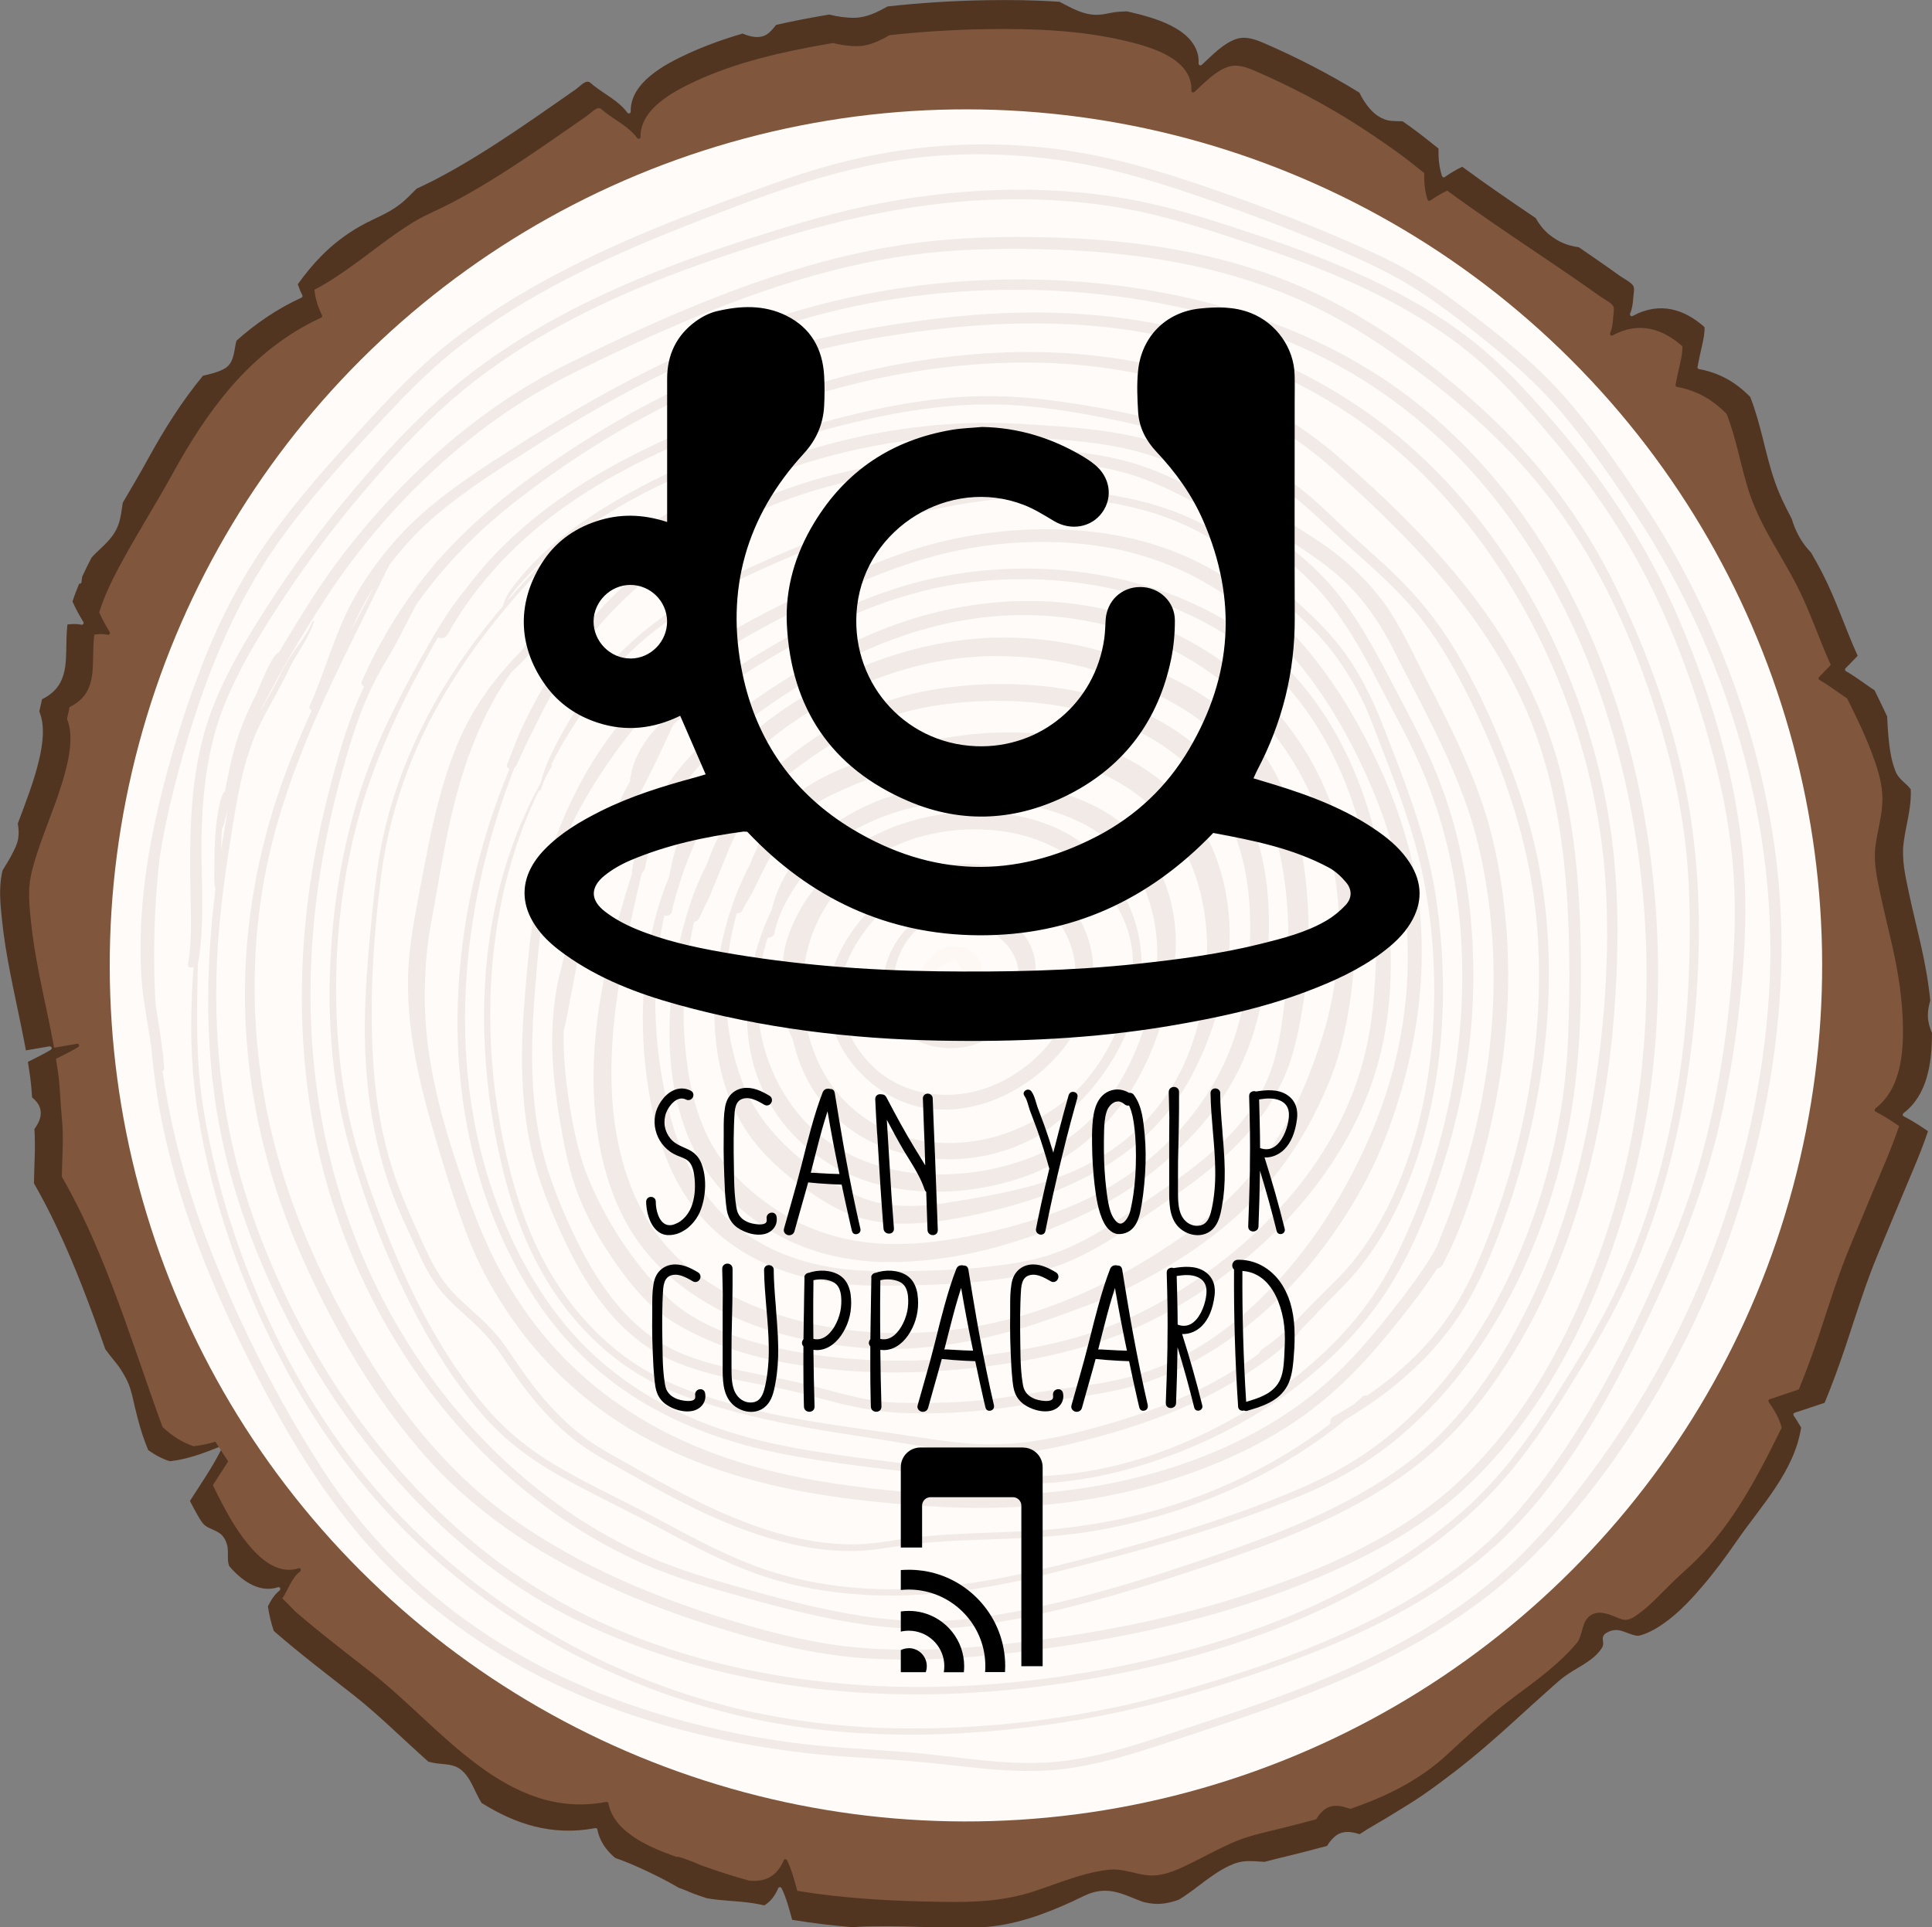 <?xml version="1.0" encoding="UTF-8"?>
<svg xmlns="http://www.w3.org/2000/svg" viewBox="0 0 312.21 311.51">
  <rect x="0" y="0" width="312.21" height="311.51" fill="#808080" stroke="none"/>
  <defs>
    <style>
      .cls-1 {
        isolation: isolate;
      }

      .cls-2 {
        fill: #fffbf8;
      }

      .cls-3 {
        opacity: .1;
      }

      .cls-3, .cls-4 {
        fill: #80573d;
      }

      .cls-5 {
        fill: #513521;
      }

      .cls-6 {
        mix-blend-mode: multiply;
        opacity: .22;
      }
    </style>
  </defs>
  <g class="cls-1">
    <g id="Layer_1" data-name="Layer 1">
      <g>
        <path class="cls-5" d="M312.21,167.18c0-.08,0-.16,0-.23-.26-.61-.48-1.24-.59-1.91-.19-1.11,0-2.26,.31-3.34-.31-3.03-.85-6.05-1.52-9-.64-2.84-1.36-5.67-1.96-8.52-.55-2.6-1.16-5.24-.83-7.9,.32-2.65,1.15-5.23,1.17-7.91,0-.27,0-.54-.02-.81-.3-.4-.67-.74-1.06-1.09-.58-.52-1.1-1.06-1.39-1.79-.33-.85-.58-1.73-.75-2.63-.4-2.06-.5-4.16-.61-6.26-.66-1.42-1.34-2.83-2.04-4.23-.17-.11-.34-.21-.5-.32-1.37-.93-2.68-1.94-4.12-2.76-.17-.1-.2-.33-.06-.47,.66-.66,1.31-1.34,1.96-2.02-1.99-4.37-3.45-8.94-5.64-13.22-.6-1.18-1.25-2.33-1.91-3.48-1.33-1.35-2.3-3.02-2.91-4.82-.07-.22-.14-.43-.21-.65-1.06-1.97-2.04-3.99-2.77-6.13-1.53-4.45-2.19-9.17-3.93-13.54-.76-.77-1.57-1.48-2.46-2.1-1.75-1.22-3.73-2.03-5.84-2.4-.17-.03-.24-.22-.21-.37,.22-1.15,.47-2.29,.73-3.43,.22-.97,.44-1.98,.4-2.98-3.21-2.85-7.16-4.21-11.61-1.8-.28,.15-.52-.15-.41-.41,.36-.82,.45-1.73,.51-2.61,.03-.47,.21-1.29,.05-1.73-.23-.62-1.66-1.33-2.19-1.71-.66-.47-1.32-.94-1.98-1.41-1.55-1.09-3.12-2.17-4.69-3.24-.45-.07-.9-.15-1.35-.27-1.32-.34-2.53-1.02-3.57-1.9-.84-.71-1.5-1.59-2.05-2.55-4-2.7-7.98-5.43-11.87-8.29-.98,.48-1.93,1.03-2.83,1.67-.17,.12-.38,0-.44-.18-.47-1.44-.59-2.93-.56-4.43-1.53-1.22-3.05-2.45-4.63-3.58-.39-.28-.78-.55-1.16-.82-.59-.03-1.19-.02-1.79-.07-1.68-.15-2.97-1.19-3.95-2.5-.49-.65-.9-1.35-1.26-2.07-4.84-2.99-9.91-5.6-15.13-7.88-1.49-.65-3.14-1.33-4.76-.79-2.15,.72-3.95,2.7-5.58,4.18-.18,.16-.53,.06-.51-.21,.02-.43,0-.86-.08-1.28-.92-4.52-7.32-6.18-11.07-7.06-.16-.04-.31-.07-.47-.1-.39,.02-.79,.04-1.18,.06-.94,.05-1.85,.31-2.78,.44-.85,.12-1.7,.07-2.53-.13-1.53-.38-2.96-1.17-4.35-1.91-3.9-.28-7.82-.32-11.69-.26-5.38,.08-10.77,.42-16.13,1.01-1.66,.95-3.38,1.8-5.34,1.83-1.37,.02-2.73-.19-4.07-.52-.32,.05-.63,.1-.95,.16-2.54,.44-5.09,.93-7.63,1.51-.46,.57-.91,1.16-1.55,1.56-1.14,.72-2.68,.36-3.86-.16-3.05,.89-6.04,1.96-8.91,3.28-3.63,1.68-9.28,4.61-9.18,9.34,0,.32-.4,.38-.56,.15-1.36-1.87-3.65-2.96-5.44-4.37-.4-.31-.63-.69-1.11-.61-.54,.09-1.33,.92-1.79,1.24-1.2,.83-2.39,1.66-3.58,2.5-4.14,2.88-8.3,5.75-12.61,8.38-2.15,1.32-4.34,2.57-6.58,3.74-.96,.5-1.96,.96-2.94,1.43-.84,.84-1.66,1.71-2.59,2.45-1.94,1.55-4.3,2.35-6.44,3.56-2.35,1.32-4.49,2.96-6.38,4.88-1.39,1.41-2.63,2.95-3.78,4.55,.19,.58,.42,1.16,.72,1.75,.07,.13,.05,.34-.11,.41-3.87,1.77-7.37,4.15-10.52,6.96-.05,.16-.09,.32-.12,.48-.29,1.46-.35,3.22-1.82,4.04-1.05,.59-2.29,.88-3.47,1.14-3.42,4.14-6.29,8.72-8.87,13.42-1.31,2.39-2.7,4.75-4.09,7.1-.06,.32-.11,.65-.15,.97-.16,1.18-.36,2.28-.89,3.35-.77,1.55-2.08,2.64-3.3,3.82-.25,.24-.49,.5-.72,.76-.53,1.01-1.03,2.03-1.5,3.06-.05,.28-.09,.57-.11,.86-.01,.22-.21,.31-.38,.28-.4,.95-.77,1.91-1.08,2.89,.51,1.14,1.12,2.25,1.76,3.3,.14,.23-.09,.5-.34,.44-.74-.17-1.49-.12-2.24-.04-.16,1.42-.16,2.86-.19,4.31-.04,1.72-.13,3.53-.96,5.08-.67,1.25-1.73,2.09-2.95,2.69-.14,.66-.29,1.32-.44,1.97,.95,2.37,.56,5.2,0,7.66-.83,3.59-2.19,7.02-3.48,10.47,.14,.8,.2,1.61,.06,2.44-.14,.88-.56,1.67-.96,2.46-.37,.73-.79,1.43-1.23,2.13-.1,.17-.21,.33-.31,.5-.04,.18-.09,.36-.13,.54-.5,2.42-.25,4.92,0,7.36,.59,5.83,1.94,11.56,3.11,17.29,.27,1.31,.53,2.62,.77,3.94,1.27-.22,2.53-.43,3.8-.65,.32-.05,.54,.36,.23,.55-1.2,.72-2.46,1.33-3.71,1.96,.14,.86,.28,1.72,.39,2.59,.14,1.05,.22,2.1,.29,3.15,.52,.45,1,.93,1.24,1.61,.45,1.25-.09,2.43-.86,3.5,.19,2.93-.04,5.85-.08,8.77,1.26,2.21,2.44,4.46,3.53,6.76,3.11,6.5,5.61,13.26,8,20.05,.25,.35,.51,.69,.77,1.03,.58,.75,1.25,1.48,1.75,2.28,.43,.68,.85,1.4,1.17,2.14,.35,.8,.57,1.66,.77,2.51,.45,2,.93,3.99,1.57,5.93,.27,.82,.58,1.62,.9,2.42,1.09,.79,2.25,1.41,3.5,1.81,2.73-.29,5.41-1.28,7.95-2.3,.26-.11,.44,.23,.34,.44-1.45,2.9-3.31,5.55-5.04,8.28,.39,.74,.77,1.49,1.19,2.21,.33,.56,.68,1.24,1.17,1.68,.42,.37,1,.58,1.5,.81,.48,.23,1,.48,1.36,.89,.46,.51,.75,1.21,.86,1.88,.1,.66,.03,1.33,.06,2,.02,.38,.09,.73,.21,1.06,.12,.14,.24,.28,.36,.42,1.92,2.07,4.59,3.95,7.53,2.99,.35-.12,.48,.36,.23,.55-.86,.66-1.38,1.59-1.87,2.54,.2,1.35,.51,2.68,.95,3.97,0,0,0,0,0,0,.1,.08,.19,.17,.29,.26,4.06,3.52,8.33,6.77,12.56,10.08,4.02,3.15,7.97,7.1,12.12,10.79,.27,.06,.53,.14,.8,.19,1.29,.27,2.79,.12,3.97,.78,1.06,.59,1.76,1.67,2.3,2.72,.51,.99,.94,2.03,1.53,2.98,5.43,3.41,11.39,5.4,18.35,4.08,.15-.03,.34,.04,.37,.21,.33,1.75,1.29,3.18,2.6,4.36,.1,.09,.21,.17,.31,.26,1.59,.54,3.14,1.21,4.66,1.92,1.68,.78,3.35,1.61,4.96,2.53,.19,.11,.38,.22,.56,.33,.86,.31,1.71,.67,2.55,1.02,.67,.23,1.34,.46,2.01,.69,.56,.1,1.13,.19,1.7,.25,2.54,.27,5.14,.3,7.62,.92,1.07-.63,1.79-1.67,2.27-2.8,.09-.2,.42-.19,.52,0,.8,1.63,1.24,3.39,1.72,5.13,3.25,.54,6.52,.92,9.81,1.2,1.31-.14,2.64-.14,3.95-.16,2.82-.04,5.65,.07,8.47,.15,2.81,.08,5.63,.17,8.44,.01,2.54-.14,5.05-.65,7.49-1.39,2.43-.74,4.78-1.71,7.09-2.76,1.07-.49,2.12-1.09,3.24-1.44,.87-.27,1.79-.37,2.69-.29,1.98,.19,3.78,1.18,5.64,1.82,.58,.13,1.17,.23,1.77,.27,1.29,.09,2.61-.2,3.89-.66,.3-.18,.6-.37,.9-.57,1.64-1.1,3.14-2.38,4.78-3.48,.81-.55,1.65-1.05,2.53-1.46,.98-.46,1.91-.71,3-.73,.88-.01,1.76,.07,2.64,.12,1.32-.36,2.67-.67,4-1,2.03-.5,4.07-1.02,6.11-1.58,.33-.53,.71-1.03,1.17-1.44,1.1-.98,2.39-.95,3.73-.56,.12,.04,.24,.07,.36,.11,.41-.27,.81-.53,1.22-.78,1.29-.79,2.61-1.52,3.9-2.32,1.66-1.03,3.33-2.02,4.95-3.12,1.76-1.21,3.47-2.49,5.17-3.79,3.51-2.69,6.83-5.61,10.1-8.59,1.63-1.48,3.25-2.96,4.89-4.42,.8-.71,1.59-1.44,2.41-2.11,.74-.6,1.57-1.11,2.39-1.6,1.5-.9,3.21-1.88,4.15-3.42,.06-.1,.1-.2,.13-.3,0,0,0,0,0-.01,.09-.3,.04-.6,0-.94-.07-.48,.11-.84,.52-1.1,.59-.38,1.31-.57,2-.47,.8,.12,1.53,.51,2.3,.74,.34,.1,.72,.2,1.08,.13,.29-.06,.58-.17,.86-.27,.66-.25,1.29-.57,1.9-.93,2.81-1.68,5.15-4.12,7.26-6.58,2.07-2.4,3.96-4.96,5.76-7.57,3.95-5.72,9.25-11.16,10.36-18.27-.38-.69-.81-1.35-1.22-1.96-.11-.17,0-.38,.18-.44,1.61-.54,3.23-1.08,4.84-1.61,1.25-3.03,2.37-6.11,3.42-9.24,1.66-4.99,3.2-10.04,5.23-14.89,1.83-4.36,3.62-8.74,5.47-13.1,.92-2.18,1.83-4.4,2.58-6.66-1.26-.88-2.56-1.71-3.94-2.42-.22-.11-.17-.39,0-.52,3.85-2.9,4.57-8.17,4.58-12.67Z"/>
        <path class="cls-4" d="M303.07,179.14c3.73-2.82,4.43-7.93,4.45-12.29,.02-4.72-.71-9.46-1.75-14.05-.62-2.76-1.32-5.5-1.9-8.26-.53-2.52-1.12-5.08-.81-7.66,.31-2.57,1.12-5.08,1.14-7.68,.02-2.36-.7-4.71-1.5-6.91-1.17-3.23-2.67-6.32-4.2-9.4-.16-.11-.33-.21-.49-.32-1.33-.9-2.6-1.88-4-2.68-.16-.09-.19-.32-.06-.46,.64-.64,1.27-1.3,1.9-1.96-1.93-4.24-3.35-8.67-5.47-12.82-2.52-4.91-5.76-9.39-7.56-14.63-1.49-4.31-2.12-8.9-3.81-13.13-.74-.74-1.52-1.43-2.38-2.03-1.7-1.19-3.62-1.97-5.66-2.33-.16-.03-.23-.21-.2-.36,.21-1.11,.46-2.22,.71-3.32,.21-.94,.43-1.92,.38-2.89-3.11-2.77-6.94-4.09-11.26-1.75-.27,.15-.51-.14-.4-.4,.35-.8,.44-1.68,.49-2.54,.03-.46,.2-1.25,.05-1.68-.22-.6-1.61-1.29-2.13-1.66-.64-.46-1.28-.91-1.92-1.36-2.87-2.02-5.77-3.98-8.68-5.94-4.76-3.21-9.52-6.42-14.14-9.82-.95,.47-1.87,1-2.75,1.62-.16,.11-.37,0-.43-.17-.46-1.4-.57-2.84-.54-4.29-1.48-1.18-2.95-2.37-4.49-3.47-2.35-1.68-4.75-3.31-7.2-4.85-4.92-3.08-10.08-5.77-15.4-8.08-1.44-.63-3.04-1.29-4.62-.76-2.09,.7-3.83,2.62-5.42,4.06-.18,.16-.51,.06-.5-.21,.02-.42,0-.83-.08-1.24-.89-4.38-7.1-5.99-10.74-6.85-7.26-1.71-14.89-1.97-22.32-1.86-5.22,.08-10.45,.41-15.64,.98-1.61,.92-3.28,1.75-5.18,1.77-1.33,.02-2.65-.19-3.95-.5-.31,.05-.62,.1-.92,.15-7.22,1.26-14.6,2.91-21.28,6-3.52,1.63-9,4.47-8.9,9.06,0,.31-.38,.36-.54,.15-1.31-1.82-3.54-2.87-5.27-4.24-.38-.3-.61-.67-1.07-.59-.52,.09-1.29,.89-1.73,1.2-1.16,.81-2.32,1.61-3.48,2.42-4.02,2.8-8.05,5.58-12.23,8.13-2.09,1.28-4.21,2.5-6.38,3.63-1.99,1.04-4.1,1.87-6.02,3.04-3.55,2.18-6.77,4.84-10.16,7.25-1.85,1.31-3.78,2.62-5.82,3.67,.13,1.33,.51,2.69,1.22,4.1,.07,.13,.04,.33-.1,.4-5.6,2.56-10.42,6.42-14.46,11.05-3.76,4.32-6.84,9.19-9.59,14.2-2.84,5.17-6.03,10.14-8.79,15.35-1.2,2.27-2.28,4.6-3.06,7.04,.49,1.11,1.09,2.18,1.7,3.2,.13,.22-.09,.48-.33,.43-.72-.17-1.45-.12-2.17-.03-.15,1.38-.16,2.77-.19,4.18-.04,1.66-.13,3.42-.93,4.92-.65,1.21-1.68,2.03-2.86,2.61-.14,.64-.28,1.28-.42,1.92,.92,2.3,.54,5.05,0,7.43-1.02,4.39-2.85,8.55-4.33,12.8-.59,1.7-1.16,3.41-1.52,5.18-.48,2.35-.24,4.77,0,7.14,.57,5.66,1.88,11.21,3.02,16.77,.26,1.27,.51,2.54,.74,3.82,1.23-.22,2.46-.42,3.68-.63,.31-.05,.52,.35,.22,.53-1.17,.69-2.39,1.29-3.6,1.9,.14,.83,.27,1.67,.38,2.51,.31,2.33,.33,4.67,.57,7,.33,3.18,.05,6.35,0,9.52,1.22,2.14,2.36,4.33,3.43,6.55,3.48,7.29,6.19,14.92,8.84,22.55,1.32,3.8,2.62,7.61,4.01,11.38,1.5,1.4,3.18,2.51,5.02,3.1,2.65-.28,5.25-1.24,7.71-2.23,.26-.1,.43,.23,.33,.43-1.42,2.83-3.24,5.42-4.93,8.09,.31,.64,.61,1.27,.94,1.9,1.55,3.05,3.27,6.12,5.61,8.64,1.87,2.01,4.45,3.83,7.31,2.9,.34-.11,.46,.35,.22,.53-1.41,1.08-1.88,2.91-2.86,4.34,.68,.64,1.33,1.31,1.97,1.99,.09,.08,.19,.17,.28,.25,3.94,3.41,8.08,6.56,12.18,9.77,11.17,8.74,21.77,23.94,37.9,20.89,.14-.03,.33,.04,.36,.2,.32,1.69,1.25,3.08,2.52,4.23,2.4,2.15,5.54,3.42,8.6,4.48,.06-.05,.14-.07,.24-.04,1.31,.38,2.57,.91,3.82,1.44,2.51,.87,5.04,1.73,7.6,2.41,1.08,.09,2.21,0,3.19-.5,1.15-.6,1.89-1.66,2.39-2.83,.08-.2,.41-.18,.5,0,.78,1.58,1.2,3.28,1.67,4.97,7.81,1.3,15.79,1.68,23.68,1.79,4.96,.07,9.63-.11,14.39-1.65,4.05-1.31,8.01-3.07,12.28-3.55,2.26-.25,4.26,.75,6.48,.92,2.54,.19,5.19-1.18,7.4-2.28,2.17-1.08,4.3-2.26,6.54-3.2,2.3-.96,4.74-1.47,7.15-2.06,1.97-.49,3.95-.99,5.92-1.53,.32-.51,.69-1,1.13-1.39,1.06-.95,2.32-.92,3.62-.54,.27,.08,.53,.16,.79,.24,5.72-1.96,11.15-4.6,15.67-8.8,3.49-3.24,7.03-6.49,10.85-9.33,3.59-2.67,7.09-5.18,10.02-8.61,1.05-1.23,.75-3.27,2.06-4.37,1.26-1.04,2.87-.48,4.2,.07,.72,.3,1.36,.63,2.14,.43,.57-.15,1.05-.49,1.52-.83,1-.7,1.9-1.53,2.77-2.37,1.64-1.6,3.2-3.25,4.92-4.77,7.01-6.21,11.29-14.4,15.37-22.66,.06-.12,.11-.23,.17-.35-.34-1.51-1.26-2.96-2.1-4.19-.11-.16,0-.37,.17-.43,1.57-.52,3.13-1.04,4.7-1.57,1.21-2.94,2.3-5.92,3.32-8.96,1.61-4.84,3.1-9.74,5.08-14.45,1.77-4.23,3.51-8.48,5.31-12.7,.89-2.11,1.77-4.26,2.5-6.46-1.23-.85-2.49-1.66-3.82-2.35-.21-.11-.16-.38,0-.5Z"/>
        <circle class="cls-4" cx="156.1" cy="156.04" r="143.66" transform="translate(-64.62 156.08) rotate(-45)"/>
        <circle class="cls-2" cx="156.1" cy="156.04" r="138.36" transform="translate(-64.62 156.08) rotate(-45)"/>
        <ellipse class="cls-2" cx="156.26" cy="157.48" rx="133.2" ry="131.61"/>
        <circle class="cls-2" cx="156.1" cy="156.04" r="91.2" transform="translate(-64.62 156.08) rotate(-45)"/>
      </g>
      <g>
        <g class="cls-6">
          <path class="cls-3" d="M151.76,156.4c-.07,.1-.12,.19,0,0h0Z"/>
          <path class="cls-3" d="M152,159.31s.05,.06,.07,.08c0,0,.01,.01,.02,.02-.1-.13-.12-.14-.09-.1Z"/>
          <path class="cls-3" d="M151.42,157.13c-.02,.13-.02,.26,0,0h0Z"/>
          <path class="cls-3" d="M151.58,158.69c.05,.1,.13,.21,0,0h0Z"/>
          <path class="cls-3" d="M153.08,159.91s.04,.01,.06,.02c.02,0,.04,0,.06,.01,.02,0,.04,0,.06,0-.16-.05-.2-.05-.17-.03Z"/>
          <path class="cls-3" d="M158.73,157.14c-.07-.94-.34-2-.99-2.71-.35-.38-.74-.73-1.2-.97-.27-.14-.56-.27-.85-.35-.11-.03-.22-.05-.34-.07-.13-.02-.26-.04-.39-.06-.02,0-.04,0-.04,0-.05,0-.1-.01-.15-.02-.57-.07-1.17-.02-1.72,.14-.36,.1-.71,.22-1.05,.39-.47,.24-1.03,.58-1.3,1.06-.04,.07-.08,.15-.11,.24-.91,.58-1.62,1.49-1.92,2.51-.58,2.01,.28,4.13,2.27,4.97,1.11,.47,2.46,.4,3.6,.06,1.38-.41,2.59-1.15,3.4-2.34,.56-.81,.86-1.85,.79-2.83Zm-3,.82c0,.1,0,.19,0,.29,0,.14-.03,.27-.05,.4,0,.02,0,.04-.02,.06-.03,.09-.06,.18-.09,.27,0,0,0,.01,0,.02,.02-.03,.03-.05,.05-.09-.02,.04-.04,.08-.07,.12-.03,.06-.06,.12-.07,.13,0,0,0,0,0,0-.03,.04-.06,.08-.08,.12-.01,.01-.02,.03-.03,.04-.04,.05-.09,.09-.14,.13,0,0,0,0-.01,.01-.05,.04-.11,.08-.17,.11,.03-.01,.06-.03,.11-.05-.05,.02-.1,.05-.15,.08,0,0-.01,.01-.02,.01-.08,.05-.18,.08-.13,.05-.06,.02-.11,.05-.17,.07-.02,0-.05,.02-.08,.03-.22,.06-.44,.11-.66,.15,.08,0-.02,.02-.09,.02,0,0-.01,0-.02,0-.04,0-.09,0-.13,.02,.04,0,.07-.01,.1-.02-.1,0-.2,0-.3,0-.08,0-.16,0-.24-.01,.02,0,.03,0,.05,.02-.03-.01-.07-.01-.11-.02,0,0,0,0,0,0-.05,0-.09-.02-.11-.03-.17-.04-.32-.09-.48-.15,0,0,0,0,0,0-.09-.05-.17-.1-.25-.15-.08-.05-.16-.11-.23-.17,0,0-.02-.01-.02-.02,.01,.02,.02,.03,.04,.05-.02-.02-.03-.04-.05-.06-.03-.03-.06-.06-.07-.08-.08-.09-.15-.17-.22-.27-.09-.14-.16-.28-.24-.42,.02,.03,.03,.05,.04,.07,0-.02-.01-.03-.02-.04-.03-.09-.07-.19-.09-.29-.04-.15-.06-.3-.09-.45,0-.1,0-.21,0-.31,0-.19,.04-.36,.06-.55,0,.03,0,.06,0,.08,0-.03,.01-.05,.02-.08,.03-.09,.06-.18,.09-.26,.01-.03,.03-.07,.04-.1,0,0,0,0,0,0,0,0,0,0,0,0,.03-.05,.06-.11,.09-.16,.05-.07,.1-.14,.15-.21,0,0,0,0-.01,0,0,0,0,0,.01,0,0,0,0-.01,.01-.02,0,0,0,0-.01,.02,.08-.05,.15-.12,.23-.17,.07-.05,.16-.1,.24-.15,.05-.02,.09-.04,.13-.06,.04-.02,.07-.03,.11-.04,.34-.19,.37-.21,.11-.06,.04-.02,.07-.03,.11-.05,.09-.03,.17-.07,.26-.1,.03-.01,.09-.03,.11-.03,.13-.03,.22-.05,.35-.1,.15-.06,.29-.12,.44-.18,.06-.03,.13-.07,.19-.12,.05,.03,.11,.06,.16,.09,.11,.07,.21,.15,.31,.23,0,0,.03,0,.07,.05,0,.01,.02,.02,.03,.03,.02,.02,.04,.04,.07,.06-.02-.01-.03-.02-.04-.03,.05,.05,.1,.11,.15,.16,.22,.27,.41,.57,.57,.87,0,.01,.01,.02,.02,.04,0-.02-.01-.04-.02-.06,.03,.08,.06,.15,.09,.22,.07,.18,.12,.36,.17,.55,.04,.16,.05,.32,.08,.47,0-.04-.01-.06-.02-.09,0,.04,0,.07,0,.1Z"/>
          <path class="cls-3" d="M155.72,157.85c-.02-.12-.05-.22,0,0h0Z"/>
          <path class="cls-3" d="M155.47,159.15s.05-.09,.07-.13c0,0,0-.02,.01-.03-.08,.14-.1,.18-.09,.16Z"/>
          <path class="cls-3" d="M153.82,159.94s.05,0,.07,0c.01,0,.03,0,.04,0-.03,0-.07,0-.14,.02,0,0,.02,0,.03,0Z"/>
          <path class="cls-3" d="M155.42,156.76c.09,.27,.05,.11,0,0h0Z"/>
          <path class="cls-3" d="M151.83,156.32s.03-.03,.05-.05c-.02,.01-.04,.02-.06,.04-.02,.03-.04,.06-.06,.09,.02-.03,.05-.06,.07-.08Z"/>
          <path class="cls-3" d="M154.98,159.61s0,0,0,0c.02,0,.03-.02,.05-.03-.11,.05-.17,.08-.2,.1,.05-.02,.1-.04,.14-.06Z"/>
          <path class="cls-3" d="M151.88,156.27c.25-.16,.11-.1,0,0h0Z"/>
          <path class="cls-3" d="M154.68,155.69s-.02-.02-.03-.03c-.01-.01-.02-.02-.04-.03-.02-.02-.04-.03-.06-.05,0,0,.04,.05,.13,.11Z"/>
          <polygon class="cls-3" points="151.82 156.31 151.81 156.31 151.81 156.32 151.81 156.31 151.82 156.31"/>
        </g>
        <path class="cls-3" d="M162.6,148.45c-3.64-2.34-8.21-2.63-12.21-1.05-1.03,.41-1.96,.9-2.79,1.62-.13,.11-.2,.24-.25,.37-.66,.52-1.26,1.13-1.77,1.79-2.49,3.2-3.72,7.85-2.37,11.75,1.71,4.93,7.44,7.1,12.4,6.34,3.13-.48,6.04-2.26,8.13-4.56,1.98-2.18,3.6-5.11,3.61-8.1,0-3.41-1.89-6.32-4.75-8.16Zm-5.55,18.71c-4.18,1.49-9.63,.02-11.73-4.04-1.62-3.13-1.01-7.16,.68-10.14,.56-.99,1.27-1.93,2.1-2.68,.03,0,.06,0,.09,0,1.74-.37,3.37-1.06,5.18-1.17,.27-.02,.54-.03,.81-.03,.18,.07,.36,.15,.54,.23,.18,.09,.45-.04,.56-.21,1.07,.07,2.12,.28,3.15,.66,2.7,1,5.25,3.24,5.96,6.06,1.27,5.04-2.78,9.67-7.34,11.3Z"/>
        <path class="cls-3" d="M173.53,147.13c-2.47-3.48-6.4-5.62-10.54-6.61-4.29-1.03-9.21-1.39-13.4,.26-.93,.37-1.79,.85-2.56,1.47,0,0,0,0,0,0-1.77,.88-3.42,2.05-4.88,3.33-3.55,3.11-6.58,7.41-7.84,11.96-2.58,9.27,5.02,19.26,14.14,21.35,8.48,1.93,17.59-2.44,22.93-8.85,2.67-3.21,4.62-7.03,5.15-11.18,.53-4.13-.57-8.31-2.99-11.72Zm-2.48,19.42c-1.97,3.14-4.63,5.63-7.85,7.54-1.36,.81-3.23,1.64-4.85,2.1-1.81,.51-3.67,.79-5.55,.77-4.26-.06-8.37-1.44-11.5-4.36-3.18-2.96-5.45-7.22-5.54-11.57-.08-4.21,2.12-8.26,4.72-11.49,1.82-2.26,4.05-4.38,6.62-5.84,.28,.01,.58-.1,.79-.23,3.14-2.05,7.32-1.99,10.88-1.29,2.05,.4,4.08,1.11,6,1.93,1.62,.7,3.22,1.62,4.52,2.81,2.6,2.38,4.3,6.17,4.49,9.67,.19,3.54-.89,7-2.74,9.96Z"/>
        <path class="cls-3" d="M182.68,146.92c-1.53-3.67-3.91-7.23-6.93-9.89-2.32-2.04-5.25-3.47-8.21-4.38-6.28-1.95-13.29-1.84-19.61-.14-3.35,.9-6.55,2.29-9.47,4.14-1.43,.9-2.74,1.96-3.96,3.12-1.2,1.15-1.99,2.41-2.86,3.7-.12,.18-.22,.37-.33,.55-1.35,1.72-2.44,3.65-3.3,5.64-.81,1.89-1.4,3.85-1.49,5.92-.08,1.95-.18,3.94-.08,5.89,.12,2.2,.54,4.25,1.53,6.23,.03,.07,.08,.11,.12,.14,.42,2.01,1.07,3.98,1.98,5.88,2.21,4.63,5.99,8.51,10.66,10.79,6.13,3,13.55,3.67,20.13,1.88,2.03-.55,4-1.29,5.87-2.25,1.92-.99,3.55-2.27,5.19-3.65,3.09-2.61,5.79-5.77,7.87-9.22,1.16-1.93,2.15-3.97,2.95-6.07,.78-2.04,1.26-4.05,1.54-6.2,.53-4.11,0-8.26-1.61-12.1Zm-1.87,18.84c-1.53,3.7-3.64,7.2-6.44,10.1-2.65,2.74-5.87,4.71-9.23,6.27-6.06,2.82-13.3,3.49-19.7,1.39-4.67-1.53-8.66-4.54-11.38-8.58-2.6-3.86-3.96-8.48-4.28-13.11-.34-4.8,.58-9.71,2.89-13.96,2.46-4.53,6.3-8.29,10.95-10.65,1.25-.64,2.55-1.17,3.88-1.61,.03,0,.05-.03,.07-.05,.07-.02,.13-.04,.16-.05,.19-.06,.39-.11,.59-.17,1.51-.42,3.05-.75,4.61-.97,1.53-.22,2.9-.32,4.54-.32,1.51,0,3.07,.09,4.53,.3,6.11,.86,11.71,3.69,15.77,8.32,2.73,3.11,4.75,6.95,5.2,11.08,.45,4.13-.59,8.21-2.16,12.02Z"/>
        <path class="cls-3" d="M180.17,132.23c-6-4.19-13.76-5.7-21.01-5.79-7.07-.09-14.41,1.26-20.69,4.55-6.22,3.25-11.56,8.3-13.52,15.11-.09,.31-.16,.63-.24,.95-1.21,2.51-2.17,5.15-2.84,7.86-2.02,8.13-1.61,16.7,2.87,24.01,3.87,6.33,10.33,10.86,17.6,12.64,7.61,1.86,15.89,1.2,23.24-1.38,6.71-2.36,12.54-7.09,16.49-12.86,2.07-3.02,3.66-6.36,4.89-9.8,1.61-4.5,2.86-9.3,3.03-14.08,.3-8.18-2.9-16.38-9.81-21.2Zm5.95,29.43c-.87,3.71-2.12,7.42-3.84,10.83-2.86,5.65-7.2,10.61-12.85,13.36-6.31,3.07-13.72,4.43-20.81,3.84-6.86-.57-13.68-3.27-18.41-8.3-5.28-5.61-8.07-13.36-7.77-20.97,.12-3.03,.69-6.02,1.63-8.91,.31,.14,.99-.18,1.07-.6,.61-3.28,2.46-6.42,4.41-9.11,.84-1.15,1.91-2.34,3-3.44,1.21-1.21,1.99-1.86,3.42-2.85,.65-.46,1.33-.89,2.02-1.29,.13-.08,.26-.15,.39-.22,.01,0,.3-.17,.36-.2,.34-.18,.69-.36,1.04-.53,1.46-.72,2.98-1.34,4.53-1.85,.36-.12,.41-.14,.88-.28,.41-.12,.83-.24,1.24-.35,.81-.21,1.62-.4,2.44-.56,1.57-.31,3.3-.56,4.76-.68,6.74-.55,13.82,.17,20.03,2.92,2.97,1.32,5.75,3.24,7.88,5.68,2.35,2.7,3.86,5.91,4.69,9.36,1.13,4.69,.99,9.47-.11,14.16Z"/>
        <path class="cls-3" d="M192.26,130.93c-5.23-6.75-13.32-10.78-21.76-12.02-10.22-1.5-20.77,.28-30.4,3.75-4.6,1.66-9.32,3.64-12.9,7.02-1.6,1.5-2.85,3.37-3.85,5.3-.81,1.55-1.54,3.16-2.18,4.79-2.72,5.14-4.42,10.83-5.21,16.51-1.23,8.84-.47,18.57,4.5,26.26,2.74,4.24,6.74,7.67,10.93,10.48,2.19,1.47,4.48,2.8,7,3.63,2.44,.8,5.03,1.14,7.6,1.13,5.07-.02,10.22-1.05,15.12-2.27,4.17-1.04,8.29-2.39,12.19-4.19,3.8-1.77,7.4-3.89,10.58-6.61,3.17-2.71,5.88-5.95,7.96-9.54,2.11-3.64,3.68-7.58,4.9-11.59,.58-1.92,1.18-3.91,1.47-5.84,.28-1.91,.46-3.83,.5-5.76,.14-7.45-1.8-15.07-6.44-21.06Zm2.5,27.54c-.21,1.76-.34,3.52-.71,5.26-.38,1.81-.92,3.61-1.53,5.36-2.64,7.53-7.81,13.81-14.7,17.97-7.14,4.31-15.42,5.79-23.55,7.15-4.78,.8-9.68,1.22-14.34-.38-2.35-.81-4.47-2.14-6.52-3.51-2.01-1.34-3.94-2.82-5.71-4.45-3.4-3.13-6.2-6.82-7.8-11.14-1.46-3.95-2.33-8.05-2.54-12.26-.25-4.96,.34-10.03,1.71-14.87,.3,.05,.76-.13,.89-.44,.43-1.02,1.16-1.97,1.66-2.98,.48-.97,.95-1.94,1.43-2.9,.94-1.88,1.86-3.75,3.06-5.49,1.11-1.6,2.39-3.04,3.92-4.45,.1-.1,.21-.19,.31-.28,0,0,.08-.06,.12-.1,.08-.06,.35-.28,.43-.35,.46-.36,.95-.69,1.44-1.01,.84-.53,1.63-.92,2.72-1.43,8.45-3.97,17.86-6.35,27.32-6.3,8.47,.05,16.91,2.4,23.25,8.08,2.43,2.18,4.62,5.15,6.16,8.21,.34,.69,.63,1.32,.95,2.16,.32,.81,.6,1.63,.85,2.47,.5,1.68,.87,3.41,1.11,5.15,.48,3.42,.51,7.01,.09,10.56Z"/>
        <path class="cls-3" d="M204.91,145.11c-.64-8.54-3.52-16.79-9.81-22.91-7.71-7.49-18.47-10.87-29.1-11.52-5.75-.35-11.62,.02-17.26,1.18-5.5,1.13-10.62,3.33-15.35,6.29-2.27,1.42-4.44,3-6.54,4.65-2.23,1.75-4.43,3.52-6.29,5.65-2.9,3.31-4.94,7.26-6.39,11.37-1.4,2.66-2.45,5.5-3.29,8.35-1.44,4.87-2.27,9.94-2.58,14.99-.65,10.56,1.31,22.05,9,29.96,3.68,3.78,7.99,6.73,12.98,8.58,4.64,1.72,9.66,2.38,14.61,2.28,10.58-.21,21.07-3.3,30.53-7.82,4.63-2.22,8.95-5,12.8-8.36,4.05-3.53,7.78-7.64,10.52-12.24,2.89-4.84,4.6-10.21,5.48-15.73,.77-4.85,1.05-9.84,.68-14.73Zm-2.93,7.75c-.23,5.12-.93,10.25-2.59,15.12-3.26,9.53-10.17,17.59-18.69,23.02-4.1,2.62-8.51,4.49-13.14,6-4.78,1.56-9.78,2.72-14.76,3.45-4.66,.68-9.48,.9-14.15,.16-4.71-.75-9.19-2.42-13.15-5.05-4.38-2.9-8.43-6.62-10.86-11.29-2.49-4.78-3.47-10.18-3.95-15.48-.41-4.54-.21-9.15,.38-13.66,.27-2.05,.63-4.1,1.09-6.12,.39-.05,.74-.36,.88-.7,.51-1.23,1.21-2.39,1.72-3.63,.48-1.15,.94-2.3,1.42-3.44,.85-2.07,1.61-4.18,2.62-6.18,1.02-2.02,2.25-3.96,3.78-5.64,1.76-1.94,3.84-3.53,5.93-5.11,4.07-3.08,8.37-5.85,13.15-7.73,4.93-1.94,10.19-2.86,15.48-3.18,10.65-.64,21.73,1.12,30.71,7.08,3.48,2.31,6.49,5.2,8.77,8.67,2.2,3.34,3.63,7.09,4.46,10.97,.89,4.18,1.08,8.47,.89,12.74Z"/>
        <path class="cls-3" d="M211.31,145.78c-.39-6.19-1.49-12.42-3.95-18.16-2.12-4.96-5.33-9.27-9.54-12.71-4.16-3.4-9.08-5.82-14.08-7.76-6.06-2.35-12.5-3.76-19.01-4.05-12.92-.58-25.54,3.47-36.3,10.36-5.09,3.25-9.65,7.12-13.27,11.93-3.24,4.31-5.49,9.17-6.64,14.4-.15,.67-.28,1.34-.41,2.01-1.27,2.98-2.2,6.11-2.85,9.28-1.15,5.61-1.58,11.26-1.3,16.98,.27,5.36,1.09,10.72,2.6,15.88,1.39,4.77,3.7,9.33,7.06,13.06,6.55,7.25,16.15,10.37,25.8,10.74,3.4,.13,6.82,.04,10.22-.06,3.63-.11,7.26-.35,10.86-.8,3.36-.42,6.68-1.01,9.89-2.1,2.84-.96,5.52-2.32,8.09-3.85,2.66-1.58,5.14-3.41,7.69-5.15,2.26-1.55,4.52-3.1,6.72-4.74,4.18-3.14,8.04-6.62,11.12-10.84,1.58-2.17,2.88-4.54,3.89-7.02,1.12-2.76,1.76-5.67,2.3-8.59,1.15-6.19,1.51-12.54,1.12-18.82Zm-3.25,10.89c-.17,2.94-.5,5.89-.93,8.8-.41,2.75-.95,5.46-1.94,8.07-3.65,9.63-12.54,15.51-20.76,21.13-4.69,3.2-9.54,6.49-15.02,8.23-3.1,.99-6.38,1.46-9.61,1.83-3.49,.4-7,.58-10.5,.66-5.59,.14-11.24,.29-16.73-.89-4.39-.94-8.59-2.61-12.24-5.22-3.68-2.63-6.59-6.12-8.68-10.08-2.31-4.38-3.63-9.3-4.52-14.14-.98-5.33-1.42-10.81-1.15-16.23,.18-3.7,.57-7.34,1.38-10.92,.24,.31,1.13-.05,1.22-.55,.23-1.38,.7-2.76,1.1-4.1,.39-1.31,.83-2.59,1.32-3.87,.9-2.34,1.91-4.66,3.1-6.88,2.47-4.63,5.38-8.62,9.34-12.11,4.37-3.85,9.85-7.1,15.3-9.5,5.44-2.4,11.23-4,17.16-4.6,11.62-1.18,23.65,1.65,33.74,7.36,4.31,2.44,8.18,5.56,11.08,9.56,3.27,4.53,5.09,9.88,6.2,15.28,1.23,5.96,1.5,12.08,1.14,18.14Z"/>
        <path class="cls-3" d="M218.38,143.54c-.68-6.12-2.35-12.07-4.99-17.65-2.71-5.71-6.55-10.8-11.21-15.12-9.11-8.46-21.18-13.11-33.65-13.59-6.25-.24-12.56,.52-18.6,2.13-6.17,1.65-11.95,4.2-17.51,7.28-10.98,6.08-22.12,14.11-27.72,25.57-1.33,2.72-2.05,5.62-2.58,8.58-.02,.13,0,.24,.05,.33-3.8,12.03-6.92,24.43-6.13,37.08,.44,7.01,2.04,14.19,5.64,20.32,2.84,4.83,7.06,8.8,11.87,11.73,4.96,3.02,10.52,5.04,16.2,6.26,5.67,1.22,11.62,1.8,17.42,1.48,6.21-.35,12.37-1.6,18.31-3.37,3.32-.99,6.54-2.23,9.79-3.42,3.24-1.19,6.42-2.6,9.46-4.22,6.09-3.24,11.81-7.12,16.75-11.91,4.48-4.34,8.16-9.47,10.95-15,1.41-2.8,2.7-5.7,3.64-8.69,.95-3.04,1.58-6.15,2.06-9.29,.96-6.14,.94-12.34,.25-18.51Zm-2.17,10.78c-.25,2.98-.66,5.94-1.32,8.85-.66,2.95-1.61,5.85-2.65,8.69-2.06,5.65-4.59,10.75-8.21,15.66-.87,1.18-1.47,1.93-2.5,3.1-1.01,1.15-2.07,2.25-3.18,3.31-2.26,2.16-4.43,3.9-7.08,5.77-10.64,7.53-22.86,13.22-35.93,15.07-10.96,1.55-22.66,.59-32.97-3.48-4.97-1.97-9.74-4.8-13.48-8.6-4.34-4.4-6.99-9.88-8.5-15.79-1.76-6.87-1.88-14.02-1.22-21.04,.68-7.21,2.13-14.34,3.76-21.39,.26-1.11,.52-2.22,.78-3.33,.26-.21,.45-.52,.51-.85,.52-2.94,1.75-5.79,3.13-8.43,1.36-2.61,3.05-5.05,4.97-7.3,4-4.67,8.85-8.56,14-11.95,10.1-6.64,21.31-11.72,33.51-12.92,11.83-1.16,24.01,1.38,33.99,7.85,10.35,6.72,17.7,17.03,20.79,28.82,1.53,5.85,2.11,11.92,1.6,17.95Z"/>
        <path class="cls-3" d="M224.61,151.29c-.76-13.98-4.51-28.52-13.44-39.71-7.43-9.3-18.36-15.28-29.97-17.94-11.68-2.68-24.2-2.29-35.65,1.22-7.46,2.29-14.49,5.83-21.18,9.77-3.55,2.09-7,4.33-10.39,6.66-2.78,1.91-5.58,3.86-7.88,6.33-2.2,2.36-3.81,5.13-4.28,8.33-.01,.1,0,.19,.03,.26-.77,1.38-1.48,2.79-2.15,4.23-.68,1.31-1.34,2.63-1.87,4-1.24,3.23-2.64,6.4-3.73,9.69-.62,1.88-1.13,3.77-1.57,5.69-.82,2.69-1.57,5.41-2.2,8.15-1.78,7.7-1.14,15.82,.21,23.53,.67,3.86,1.4,7.67,2.8,11.35,1.35,3.53,3.15,6.86,5.26,10,2.02,3.01,4.3,6.09,7.05,8.5,2.45,2.16,5.38,3.72,8.36,5.05,6.21,2.77,13.06,4.12,19.8,4.86,8.49,.93,17.1,.67,25.57-.4,7.5-.95,14.88-2.53,21.92-5.3,6.52-2.57,12.56-6.3,18.06-10.58,5.45-4.24,10.32-9.19,14.35-14.77,3.96-5.49,7.07-11.62,8.91-18.12,1.91-6.76,2.39-13.84,2.01-20.82Zm-2.8,11.84c-.66,6.51-2.51,12.85-5.53,18.69-6.08,11.77-16.12,21.21-27.55,27.95-5.77,3.4-11.91,5.85-18.46,7.34-7.89,1.8-16.06,2.74-24.15,2.81-7.44,.06-14.94-.64-22.16-2.45-6.08-1.52-12.42-3.85-16.8-8.47-5.08-5.36-9.16-11.54-11.99-18.32-1.45-3.47-2.26-7.1-2.91-10.78-.67-3.81-1.13-7.65-1.18-11.52,0-.55,0-1.1,.01-1.65,.44-1.8,.73-3.64,1.1-5.45,.37-1.82,.71-3.64,1.03-5.48,.62-3.51,1.25-6.98,2.32-10.4,.5-1.62,1.08-3.21,1.72-4.79,.64-1.58,1.28-3.2,2.12-4.69,1.8-3.18,3.38-6.46,5.07-9.7,.93-1.79,1.8-3.6,2.65-5.42,.58-1.25,1.14-2.51,1.76-3.74,2.35-2.14,5.14-3.93,7.59-5.58,6.62-4.46,13.51-8.59,20.84-11.84,5.74-2.54,11.7-4.39,17.93-5.31,5.78-.86,11.69-.95,17.5-.32,11.5,1.24,22.84,5.53,31.52,13.18,10.07,8.89,15.36,22.05,17.37,34.97,1.07,6.9,.92,14.02,.22,20.95Z"/>
        <path class="cls-3" d="M227.48,136.42c-1.84-6.85-4.77-13.51-8.23-19.7-3.25-5.81-7.18-11.3-11.95-16-4.78-4.71-10.33-8.56-16.57-11.17-7.06-2.95-14.81-4.1-22.45-4.01-8.13,.1-16.3,1.56-23.91,4.4-7.9,2.96-15.69,6.37-23.1,10.38-3.65,1.98-7.25,4.11-10.62,6.53-3.18,2.29-6.08,4.98-8.67,7.91-5.18,5.83-9.07,12.63-11.87,19.84-.73,1.87-1.32,3.78-1.81,5.73-.06,.22-.11,.44-.16,.66-.72,2.01-1.32,4.07-1.72,6.2-.81,4.24-1.15,8.54-1.52,12.83-.38,4.34-.63,8.69-.52,13.05,.1,4.18,.52,8.37,1.41,12.47,.84,3.87,2.21,7.57,3.76,11.21,2.6,6.08,5.72,12.16,10.38,16.99,2.28,2.36,4.91,4.4,7.9,5.81,3.8,1.8,7.98,2.8,12.08,3.65,2.19,.45,4.39,.83,6.58,1.29,2.18,.46,4.32,1.06,6.47,1.64,4.22,1.15,8.39,2.06,12.78,2.24,4.59,.18,9.18,.02,13.75-.48,4.42-.48,8.8-1.31,13.21-1.89,4.42-.59,8.82-1.3,13.04-2.77,3.47-1.2,6.77-2.86,9.89-4.77,6.48-3.95,12.23-9.25,16.91-15.15,4.77-6.01,8.81-12.75,11.53-19.91,5.69-15,7.62-31.37,3.43-46.99Zm-11.34,57.54c-3.64,6.17-8.13,11.95-13.39,16.86-5.23,4.89-11.34,8.93-18.22,11.15-4.16,1.34-8.52,1.92-12.85,2.49-4.32,.57-8.61,1.42-12.96,1.85-4.51,.44-9.06,.53-13.59,.41-4.35-.12-8.47-1.27-12.64-2.4-4.18-1.13-8.42-1.85-12.65-2.76-3.95-.85-8.05-1.83-11.65-3.71-5.87-3.06-10.06-8.38-13.23-14-1.59-2.83-2.96-5.77-4.21-8.76-1.5-3.59-2.76-7.23-3.53-11.05-1.69-8.3-1.36-16.79-.67-25.17,.35-4.29,.7-8.59,1.56-12.82,.67-3.31,1.64-6.51,2.84-9.65,.28-.67,.57-1.34,.88-2,1.6-3.4,3.46-6.65,5.55-9.79,4.14-6.22,8.96-12.09,15.13-16.47,6.7-4.76,13.97-8.62,21.5-11.93,7.24-3.19,14.57-6.17,22.41-7.55,7.71-1.36,15.77-1.5,23.47,0,6.71,1.31,13.04,3.97,18.61,7.88,10.8,7.57,18.22,19.03,23.24,30.92,2.95,7,4.97,14.3,5.56,21.88,.6,7.77-.13,15.62-2.08,23.18-1.94,7.5-5.14,14.74-9.08,21.43Z"/>
        <path class="cls-3" d="M232.26,146.48c-.66-4.78-1.74-9.47-3.21-14.07-1.55-4.85-3.41-9.59-5.25-14.34-1.68-4.34-3.58-8.46-6.29-12.28-2.78-3.91-6.29-7.09-9.88-10.25-1.88-1.66-3.74-3.32-5.46-5.14-1.42-1.5-3.02-2.79-4.77-3.91-3.6-2.31-7.61-4.02-11.75-5.15-9.63-2.63-19.77-2.72-29.58-1.12-9.88,1.61-19.4,4.86-28.58,8.74-7.99,3.38-15.98,7.12-22.77,12.54-3.39,2.7-6.44,5.8-8.95,9.31-2.56,3.56-4.92,7.3-6.77,11.27-.68,1.46-1.25,2.94-1.64,4.49-6.39,11.53-9.14,24.65-9.14,37.76,0,7.05,.76,14.11,2.2,21.02,1.33,6.37,3.17,12.64,6.17,18.45,2.79,5.42,6.52,10.39,11.18,14.39,2.37,2.04,4.97,3.81,7.75,5.25,3.13,1.62,6.46,2.76,9.83,3.78,7.67,2.32,15.58,3.72,23.5,4.91,4.09,.62,8.17,1.32,12.26,1.98,4.07,.65,8.17,1.11,12.29,.84,4.15-.27,8.24-1.17,12.24-2.23,3.66-.96,7.28-2.04,10.83-3.34,6.75-2.47,13.23-5.77,18.95-10.1,1.46-1.11,2.86-2.28,4.19-3.52,.13-.12,.22-.29,.27-.47,1.76-1.76,3.42-3.63,5.17-5.38,1.64-1.64,3.26-3.25,4.7-5.07,1.44-1.81,2.75-3.72,3.91-5.71,4.55-7.78,7.19-16.63,8.52-25.47,1.35-8.98,1.31-18.16,.07-27.15Zm-.73,20.52c-.63,8.78-2.49,17.52-6.1,25.6-1.84,4.13-4.15,8.1-7.04,11.6-1.45,1.76-3.07,3.31-4.7,4.91-1.58,1.55-3.08,3.18-4.65,4.74-1.55,1.53-3.16,2.97-5,4.16-.25,.16-.48,.45-.55,.75-3.99,2.88-8.28,5.31-12.83,7.29-3.29,1.43-6.67,2.64-10.11,3.67-3.81,1.15-7.68,2.19-11.61,2.9-4.05,.73-8.11,1.01-12.21,.7-4.14-.31-8.23-1.03-12.33-1.62-7.78-1.12-15.56-2.1-23.19-3.99-6.8-1.69-13.57-3.79-19.35-7.8-4.98-3.46-9.08-8.01-12.26-13.11-3.33-5.35-5.53-11.2-7.09-17.26-1.74-6.74-2.82-13.65-3.17-20.59-.69-13.79,1.47-27.92,7.42-40.5,.11-.23,.23-.45,.34-.68,.05,.07,.24,0,.27-.09,.22-.63,.47-1.26,.72-1.88,.35-.67,.71-1.33,1.09-1.98,.07-.12-.05-.16-.14-.12,1.3-2.69,2.88-5.27,4.52-7.76,2.31-3.53,4.72-7,7.72-10,5.98-6,13.54-10.17,21.23-13.67,8.63-3.92,17.53-7.37,26.79-9.56,9.51-2.25,19.45-3.15,29.15-1.61,4.45,.71,8.86,1.85,12.95,3.72,1.97,.9,3.87,1.94,5.66,3.15,1.77,1.2,3.22,2.62,4.71,4.13,3.36,3.4,7.19,6.31,10.52,9.74,3.17,3.26,5.75,7.08,7.76,11.12,1.02,2.05,1.8,4.19,2.62,6.32,.9,2.32,1.8,4.65,2.66,6.98,1.73,4.67,3.33,9.41,4.39,14.27,1.89,8.64,2.43,17.64,1.8,26.45Z"/>
        <path class="cls-3" d="M235.26,134.41c-1.16-4.42-2.72-8.73-4.64-12.89-1.96-4.25-4.23-8.37-6.39-12.52-2.23-4.28-4.59-8.52-7.53-12.38-2.78-3.65-6.2-6.75-9.94-9.41-3.75-2.67-7.81-4.93-11.86-7.14-4.29-2.35-8.73-4.5-13.51-5.69-9.4-2.36-19.25-1.89-28.8-.75-8.77,1.05-17.44,2.45-25.75,5.5-8.01,2.93-15.62,7.08-22.28,12.36-6.94,5.5-12.58,12.23-16.95,19.87-1.09,1.91-2.1,3.86-3.06,5.84-1,2.07-1.73,4.22-2.6,6.35-.14,.34,.07,.64,.38,.73-4.99,12.05-7.95,24.91-8.35,37.94-.52,16.59,3.25,33.38,12.37,47.49,4.28,6.63,9.97,12.26,16.72,16.46,6.64,4.13,14.12,6.85,21.77,8.48,9.89,2.12,20.06,2.86,30.06,4.33,5.05,.75,10.13,1.06,15.23,.66,4.14-.32,8.23-1.09,12.22-2.19,15.33-4.24,29.97-13.02,39.56-25.66,5.2-6.85,8.59-15.08,11.19-23.18,2.83-8.8,4.59-17.99,4.92-27.22,.32-9.03-.47-18.2-2.77-26.96Zm-9.09,67.45c-1.68,3.49-3.6,6.81-5.97,9.89-2.32,3.02-4.99,5.79-7.85,8.32-5.93,5.25-12.84,9.51-20.11,12.73-7.44,3.29-15.6,5.42-23.76,5.77-5.05,.22-9.96-.34-14.95-1.04-5.05-.71-10.12-1.3-15.17-1.97-8.54-1.13-17.01-2.52-25.03-5.73-7.14-2.86-13.76-7.04-19.12-12.52-5.66-5.78-9.87-12.9-12.93-20.3-3.11-7.53-4.98-15.53-5.73-23.61-1.52-16.27,1.38-32.93,7.14-48.19,.14-.37,.29-.74,.43-1.11,.19-.14,.35-.33,.43-.54,.88-2.16,1.99-4.24,3-6.34,1-2.08,2.09-4.12,3.25-6.12,2.22-3.78,4.74-7.41,7.66-10.71,5.45-6.13,12.15-11.16,19.42-15.03,7.2-3.83,15-6.61,23.04-8.11,4.53-.85,9.13-1.46,13.71-1.98,4.72-.53,9.47-.85,14.22-.75,4.68,.1,9.36,.62,13.87,1.88,4.73,1.32,9.11,3.59,13.38,5.93,3.94,2.16,7.84,4.38,11.44,7.07,3.63,2.71,6.79,5.85,9.43,9.52,2.77,3.85,5.02,8.02,7.19,12.22,2.13,4.12,4.42,8.19,6.29,12.44,3.55,8.05,5.65,16.62,6.45,25.35,1.66,18.13-1.85,36.49-9.75,52.94Z"/>
        <path class="cls-3" d="M243.36,149.3c-.4-4.72-1.11-9.43-2.24-14.04-1.12-4.55-2.77-8.95-4.66-13.23-1.94-4.39-4.14-8.66-6.34-12.92-2.03-3.93-3.82-8.05-6.44-11.64-2.47-3.39-5.54-6.36-8.94-8.85-1.84-1.35-3.81-2.51-5.71-3.78-2.05-1.37-4.05-2.79-6.06-4.21-3.83-2.7-7.71-5.56-12-7.53-4.08-1.88-8.47-2.87-12.91-3.48-4.36-.6-8.77-.84-13.16-1.11-4.52-.27-9.06-.2-13.57,.2-9.09,.8-18.03,2.83-26.57,6-8.52,3.17-16.45,7.56-23.81,12.83-3.78,2.7-7.37,5.67-10.46,9.12-1.57,1.76-2.89,3.65-4.17,5.62-.7,1.07-1.44,2.1-2.22,3.09-1.5,1.5-2.9,3.08-4.2,4.75-.49,.59-.95,1.19-1.36,1.84-.6,.85-1.18,1.72-1.72,2.6-2.29,3.72-3.9,7.92-5.15,12.09-1.27,4.25-2.19,8.6-3.02,12.96-.89,4.68-1.9,9.41-2.43,14.14-1.19,10.54,1.43,21.13,4.43,31.18,1.48,4.95,3.03,9.95,4.88,14.79,1.62,4.26,3.81,8.33,6.33,12.14,5.17,7.79,12,14.39,20.09,19.22,8.36,4.98,17.7,8.08,27.27,9.9,4.82,.92,9.7,1.53,14.59,1.98,4.89,.44,9.8,.77,14.71,.76,9.72-.02,19.49-1.24,28.82-3.97,9.32-2.72,18.53-6.92,26.07-13.04,3.99-3.24,7.51-6.98,10.76-10.94,2.83-3.44,5.64-6.98,8.06-10.72,.37-.09,.73-.29,.89-.6,2.23-4.22,3.88-8.72,5.3-13.27,1.41-4.53,2.54-9.15,3.42-13.81,1.75-9.23,2.32-18.69,1.53-28.05Zm-9.74,48.54c-.48,1.24-.97,2.48-1.45,3.71-.41,.74-.84,1.47-1.3,2.19-1.29,2.04-2.73,3.99-4.19,5.92-2.98,3.9-6.07,7.74-9.54,11.24-6.76,6.83-15.13,11.71-24.16,15.06-8.82,3.28-18.22,5.03-27.62,5.56-9.54,.54-19.21-.17-28.66-1.47-9.4-1.29-18.77-3.57-27.34-7.65-8.42-4.01-15.86-9.65-21.72-16.84-2.82-3.46-5.28-7.22-7.34-11.17-2.19-4.21-3.87-8.65-5.42-13.12-3.42-9.85-6.3-19.94-6.24-30.43,.01-2.57,.13-5.15,.42-7.71,.28-2.42,.76-4.81,1.19-7.21,.76-4.26,1.46-8.53,2.39-12.76,1.82-8.23,4.55-16.49,9.33-23.55,.22-.33,.46-.65,.69-.98,.3-.28,.6-.56,.89-.84,1.62-1.55,3.01-3.27,4.35-5.07,1.35-1.82,2.71-3.62,4.27-5.28,1.52-1.62,3.15-3.13,4.84-4.57,3.43-2.91,7.18-5.48,10.99-7.89,3.64-2.3,7.45-4.32,11.39-6.08,8.1-3.62,16.71-6.11,25.51-7.44,4.41-.66,8.86-1.02,13.33-1.04,4.3-.03,8.6,.29,12.88,.62,4.42,.34,8.84,.86,13.11,2.05,2.05,.57,4.07,1.29,5.98,2.25,2.06,1.04,4.02,2.3,5.94,3.57,4.03,2.66,7.88,5.56,11.91,8.21,3.52,2.32,6.99,4.56,9.96,7.57,2.98,3.03,5.24,6.47,7.14,10.24,2.07,4.12,4.24,8.19,6.29,12.32,2.09,4.23,4.04,8.53,5.59,12.98,1.51,4.33,2.53,8.79,3.23,13.32,2.85,18.33,.04,37.05-6.62,54.3Z"/>
      </g>
      <path class="cls-3" d="M250.03,150.08c-.4-5.34-1.24-10.65-2.61-15.83-1.35-5.1-3.19-10.1-5.21-14.97-2.06-4.97-4.41-9.84-7.2-14.45-2.76-4.55-6.04-8.57-9.9-12.26-1.95-1.87-3.97-3.65-5.98-5.46-1.99-1.79-3.9-3.68-5.87-5.5-3.72-3.43-7.96-6.28-12.51-8.53-9.1-4.52-19.14-6.72-29.17-8.15-5.74-.82-11.43-1.16-17.23-.7-5.95,.48-11.82,1.59-17.6,3.04-5.87,1.47-11.64,3.27-17.39,5.11-2.76,.88-5.55,1.72-8.25,2.78-2.61,1.03-5.15,2.24-7.62,3.56-7.64,4.1-15.22,9.02-20.49,15.98-.72,.95-1.46,2.05-1.71,3.23-3.41,4.02-6.56,8.25-9.31,12.73-4.69,7.65-8.2,15.99-10.1,24.73-1.03,4.75-1.48,9.57-1.95,14.4-.5,5.15-.92,10.31-.97,15.48-.11,10.22,1.38,20.48,5.36,29.97,.99,2.36,2.11,4.68,3.18,7.01,1,2.16,2.09,4.31,3.58,6.19,1.54,1.94,3.48,3.54,5.3,5.22,1.88,1.73,3.46,3.58,4.88,5.69,2.46,3.66,5.04,7.29,8.2,10.41,1.56,1.54,3.23,2.95,5.04,4.19,1.93,1.33,4.01,2.44,6.05,3.59,8.54,4.84,17.4,9.68,27.06,11.96,4.59,1.09,9.36,1.53,14.06,.91,2.8-.37,5.55-.86,8.37-1.09,2.83-.23,5.68-.36,8.52-.46,5.7-.21,11.43-.37,17.08-1.23,4.85-.74,9.64-1.92,14.31-3.42,9.23-2.98,18.02-7.44,25.7-13.32,.62-.48,1.23-.98,1.83-1.47,7.65-4.55,14.42-10.39,19.08-17.98,2.66-4.33,4.58-9.06,6.32-13.81,1.84-5.04,3.36-10.2,4.54-15.43,2.37-10.52,3.41-21.38,2.61-32.14Zm-2.68,24.45c-1.61,10.32-4.61,20.43-8.78,30.02-1.85,4.25-4.22,8.26-7.25,11.81-2.92,3.43-6.35,6.39-10.06,8.98-.11,.08-.22,.15-.34,.23-.23-.06-.54-.01-.77,.2-.42,.39-.85,.78-1.29,1.16-1.12,.71-2.26,1.4-3.42,2.06-.34,.19-.63,.72-.42,1.09-5.82,4.46-12.28,8.1-19.1,10.88-9.42,3.83-19.35,5.93-29.52,6.49-5.58,.3-11.17,.34-16.74,.84-2.66,.24-5.26,.71-7.9,1.06-2.35,.31-4.74,.33-7.1,.14-9.79-.81-19-5.15-27.5-9.72-2.1-1.13-4.17-2.29-6.25-3.47-2-1.13-4.03-2.23-5.9-3.56-3.58-2.53-6.55-5.73-9.17-9.2-1.34-1.78-2.6-3.61-3.83-5.46-1.33-1.99-2.94-3.7-4.71-5.33-1.83-1.68-3.77-3.28-5.29-5.25-1.49-1.94-2.58-4.14-3.59-6.36-2.13-4.68-4.26-9.29-5.63-14.26-1.33-4.83-2.11-9.79-2.45-14.78-.68-10.03-.04-20.18,1.2-30.15,1.11-8.92,3.85-17.59,7.99-25.6,4.08-7.89,9.41-15.1,15.37-21.7,1.51-1.68,3.07-3.31,4.66-4.92,.32-.32-.16-.56-.43-.29-2.45,2.45-4.82,4.99-7.08,7.61,.51-.98,1.31-1.88,2-2.68,1.26-1.45,2.65-2.8,4.08-4.09,3.05-2.75,6.44-5.01,9.94-7.17,4.71-2.9,9.66-5.43,14.88-7.32,5.46-1.98,11.08-3.64,16.66-5.27,11.19-3.26,22.85-5.81,34.59-5.01,5.16,.35,10.34,1.23,15.41,2.26,4.88,.99,9.7,2.28,14.35,4.05,4.6,1.76,9.01,4.01,13.02,6.85,4.2,2.97,7.72,6.7,11.52,10.12,3.93,3.53,7.92,7.04,11.16,11.21,3.18,4.08,5.73,8.66,7.99,13.28,4.58,9.37,8.27,19.45,9.92,29.74,1.67,10.42,1.41,21.1-.21,31.51Z"/>
      <path class="cls-3" d="M252.82,127.38c-2.42-10.94-7.28-21.03-14-30.04-6.52-8.74-14.47-16.53-22.73-23.67-7.44-6.45-16.42-11-25.95-13.66-9.6-2.67-19.69-3.49-29.63-2.96-9.99,.53-19.9,2.37-29.45,5.29-9.59,2.93-19.14,6.4-28.1,10.88-8.8,4.41-17.1,9.96-23.75,17.21-1.31,1.42-2.52,2.9-3.67,4.43-2.32,2.75-4.27,5.83-6.04,8.92-2.59,4.51-5.08,9.15-7.27,13.86-4.96,10.65-7.66,22.19-8.59,33.84-.92,11.49-.24,23.31,2.97,34.42,2.95,10.22,7.03,20.36,12.27,29.65,2.66,4.71,5.7,9.23,9.28,13.32,3.57,4.07,7.83,7.18,12.56,9.83,5.01,2.8,10.24,5.24,15.3,7.96,5.39,2.89,10.82,5.83,16.62,7.85,11.2,3.9,23.37,4.06,35.01,2.3,6.03-.91,11.92-2.44,17.82-3.96,6.11-1.57,12.19-3.22,18.2-5.12,5.91-1.86,11.75-3.95,17.44-6.38,4.27-1.83,8.33-4.03,12.06-6.78,7.32-5.4,13.31-12.41,18.02-20.1,4.83-7.87,8.36-16.51,10.73-25.4,2.39-8.97,3.36-18.03,3.51-27.27,.18-11.5-.15-23.14-2.65-34.42Zm.73,35.32c-.07,4.49-.26,8.96-.84,13.42-1.15,8.88-3.49,17.62-6.95,25.89-3.45,8.28-8.05,16.2-14.02,22.97-2.87,3.26-6.06,6.25-9.57,8.84-3.73,2.75-7.76,4.89-12.02,6.73-11.33,4.89-23.21,8.35-35.15,11.45-11.56,3-23.2,5.47-35.23,4.75-5.92-.36-11.8-1.47-17.37-3.51-5.76-2.11-11.15-5.08-16.53-7.96-4.89-2.62-9.95-4.94-14.77-7.68-4.8-2.72-9.01-5.94-12.58-10.13-6.96-8.17-11.91-17.89-15.86-27.76-1.91-4.78-3.69-9.66-5.1-14.6-1.55-5.44-2.47-11.05-2.91-16.68-.89-11.37-.02-23.01,2.72-34.1,2.67-10.8,7.45-20.83,12.94-30.5,.16-.29,.33-.58,.5-.86,.34,.31,1.16,.21,1.48-.36,4.71-8.48,11.6-15.61,19.59-21.16,8.02-5.57,16.99-9.63,26.14-13.05,9.18-3.43,18.54-6.39,28.23-8.08,9.68-1.69,19.6-2.23,29.39-1.21,9.64,1.01,19.19,3.62,27.72,8.23,4.27,2.3,8.26,5.09,11.87,8.29,4.04,3.58,7.99,7.28,11.75,11.15,7.48,7.7,14.14,16.25,18.74,25.94,4.88,10.28,6.85,21.66,7.55,32.91,.35,5.68,.39,11.37,.3,17.06Z"/>
      <path class="cls-3" d="M259.46,129.24c-2.03-10.31-5.56-20.33-10.44-29.67-4.83-9.23-11.02-17.79-18.57-25.05-8.2-7.9-18.05-13.96-28.75-18.03-11.19-4.25-23.19-6.05-35.16-5.98-6.07,.03-12.14,.55-18.16,1.37-6.18,.84-12.4,1.91-18.44,3.47-12.34,3.17-24.01,8.72-34.73,15.44-8.59,5.38-16.99,11.52-23.76,19.06-.59,.58-1.14,1.23-1.66,1.91-.77,.92-1.51,1.85-2.23,2.81-3.63,4.87-6.67,10.06-9.11,15.6-.16,.36,.07,.67,.4,.77-2.25,4.67-3.74,9.65-5.09,14.65-1.72,6.4-3.1,12.89-3.94,19.46-1.62,12.55-1.41,25.45,1,37.9,1.92,9.92,5.35,19.55,10.09,28.5,4.77,9.01,10.91,17.33,18.28,24.46,7.22,6.99,15.61,12.79,24.87,16.88,5.15,2.27,10.51,3.8,15.93,5.32,6.42,1.8,12.9,3.48,19.52,4.43,6.67,.96,13.27,.99,19.93-.04,6.62-1.02,13.15-2.58,19.59-4.4,6.32-1.78,12.57-3.81,18.78-5.95,5.36-1.85,10.69-3.83,15.83-6.21,5.03-2.33,9.91-5.06,14.34-8.37,4.5-3.37,8.39-7.32,11.76-11.78,7.01-9.26,11.98-19.84,15.37-30.86,3.39-11.04,5.23-22.5,5.94-34,.65-10.61,.47-21.23-1.59-31.69Zm-2.18,48.97c-1.91,11.22-5.14,22.29-10.15,32.56-4.87,9.98-11.17,19.38-20.25,26.09-8.82,6.52-19.19,10.62-29.52,14.2-12.39,4.29-25.01,8.24-38.02,10.24-6.68,1.02-13.33,.91-20.01-.11-6.42-.98-12.71-2.64-18.95-4.39-5.29-1.49-10.52-2.99-15.55-5.21-4.62-2.04-9.04-4.54-13.19-7.39-8.19-5.63-15.33-12.66-21.24-20.57-12.69-16.98-19.33-37.43-20.14-58.41-.5-13.05,1.21-26.07,4.56-38.69,1.56-5.87,3.25-11.76,6.12-17.17,1.05-1.98,2.29-3.86,3.33-5.85,1.03-1.98,2.02-3.97,3.09-5.93,4.26-5.98,9.42-11.35,15.2-15.93,9.59-7.6,20.13-14.13,31.4-19.04,11.38-4.96,23.44-7.63,35.76-9.19,11.69-1.48,23.66-1.71,35.29,.35,11.86,2.09,23.23,6.56,33.19,13.24,8.44,5.66,15.64,12.97,21.55,21.14,11.95,16.55,19.05,36.87,19.85,57.17,.43,10.96-.47,22.1-2.31,32.91Z"/>
      <path class="cls-3" d="M266.76,138.7c-1.26-9.86-3.53-19.6-6.93-28.96-3.32-9.13-7.71-17.91-13.32-25.89-5.48-7.79-12.15-14.8-19.88-20.48-9.06-6.66-19.53-11.27-30.42-14.18-12.35-3.3-25.3-4.5-38.07-3.87-12.77,.63-25.33,3.16-37.31,7.57-13.07,4.82-25.34,11.57-37.03,19.01-5.28,3.36-10.6,6.75-15.31,10.87-4.32,3.79-7.98,8.3-10.88,13.22-3.34,5.67-4.9,12.1-7.54,18.07-.15,.34,.02,.65,.3,.8-1.59,3.46-3.08,6.97-4.4,10.56-4.73,12.89-6.95,26.48-6.27,40.19,.67,13.47,4.02,26.48,9.63,38.76,5.11,11.2,11.46,22.09,19.72,31.35,8.5,9.53,19.5,16.41,31.2,21.55,6.11,2.69,12.44,4.88,18.85,6.75,6.75,1.97,13.52,3.5,20.57,3.99,7.22,.5,14.47,.14,21.65-.62,7.1-.75,14.18-1.82,21.17-3.22,13.66-2.74,27.08-6.95,39.42-13.38,5.41-2.82,10.41-6.18,14.88-10.31,4.27-3.95,8-8.45,11.24-13.24,6.42-9.5,11.07-20.23,14.38-31.14,2.75-9.06,4.4-18.44,5.12-27.86,.75-9.84,.48-19.75-.77-29.54ZM59.91,95.71c.13-.22,.28-.43,.41-.64-1.19,2.29-2.39,4.59-3.58,6.88,.91-2.15,1.93-4.24,3.17-6.24Zm203.94,87.1c-1.8,9.85-4.86,19.47-8.94,28.63-4.69,10.54-11,20.56-19.61,28.44-9.47,8.67-21.85,13.96-34,17.9-13.14,4.26-26.95,6.76-40.7,8.14-7.17,.72-14.42,1-21.61,.41-6.98-.58-13.7-2.26-20.38-4.26-12.55-3.76-24.76-8.88-35.49-16.39-10.17-7.11-17.89-16.7-24.23-27.19-6.49-10.74-11.79-22.34-14.78-34.51-3.22-13.12-3.87-26.88-1.7-40.22,1.67-10.27,5.2-20.04,9.43-29.51,.03-.05,.06-.1,.08-.16,.12-.28,.25-.56,.37-.85,1.04-2.29,2.11-4.57,3.21-6.83,2.43-5.02,4.92-10.01,7.37-15.02,2.28-3.02,4.85-5.79,7.78-8.26,4.82-4.07,10.25-7.47,15.57-10.86,5.74-3.65,11.61-7.13,17.67-10.23,11.65-5.97,23.97-10.67,36.91-13.08,12.33-2.29,25.04-2.73,37.51-1.33,12.34,1.39,24.61,4.64,35.68,10.25,8.52,4.32,16.19,10.15,22.69,17.07,6.48,6.91,11.8,14.82,16.02,23.23,4.35,8.65,7.53,17.86,9.72,27.26,2.21,9.5,3.41,19.23,3.63,28.98,.21,9.49-.49,19.02-2.2,28.37Z"/>
      <path class="cls-3" d="M273.54,134.3c-1.79-13.59-6.32-26.79-12.29-39.14-5.29-10.94-12.5-20.57-21.49-28.85-9.23-8.5-19.74-16.08-31.5-20.8-11.82-4.74-24.55-6.68-37.25-7.09-6.56-.21-13.19-.17-19.72,.47-7.05,.69-14,2.14-20.8,4.1-13.48,3.89-26.3,9.66-38.82,15.85-11.54,5.71-21.66,13.99-30.2,23.49-4.2,4.67-8.04,9.67-11.4,14.96-1.7,2.68-3.4,5.41-5.01,8.18-.08,.03-.15,.05-.22,.1-.3,.2-.55,.57-.73,.86-.51,.84-.95,1.73-1.35,2.62-.42,.94-.82,1.89-1.21,2.85-.46,.91-.9,1.81-1.32,2.73-1.33,2.88-2.31,5.82-2.99,8.92-.33,1.47-.61,2.95-.91,4.43-.09,.03-.18,.08-.22,.16-.54,1.08-.74,2.33-.94,3.51-.22,1.36-.36,2.75-.43,4.13-.07,1.35-.08,2.71-.09,4.07,0,1.23-.16,2.6,.17,3.81-1.44,11.55-1.7,23.21,.02,34.76,1.76,11.79,5.81,23.22,11.16,33.88,5.29,10.54,12.01,20.43,20.11,29.09,7.84,8.39,17.03,15.66,27.47,20.67,12.13,5.82,25.26,9.4,38.65,10.92,13.51,1.54,27.22,1,40.64-1.08,12.81-1.98,25.59-5.2,37.48-10.33,11.45-4.94,22.78-11.77,31.25-20.91,4.3-4.64,7.91-9.86,11.24-15.21,3.28-5.27,6.56-10.6,9.27-16.19,5.58-11.51,8.97-23.96,10.77-36.56,1.8-12.61,2.31-25.75,.64-38.4Zm-237.66-.49c.1-.07,.18-.17,.21-.28,.27-.96,.51-1.93,.76-2.9-.41,2.26-.76,4.53-1.12,6.78,.01-.53,.02-1.07,.05-1.6,.03-.67,.06-1.34,.11-2Zm237.13,20.98c-.31,12.66-2.05,25.35-5.67,37.52-1.78,5.99-4.01,11.87-6.79,17.48-2.72,5.51-5.99,10.79-9.26,15.99-3.36,5.34-7,10.54-11.4,15.11-4.38,4.56-9.53,8.36-14.87,11.75-10.56,6.7-22.29,11.31-34.41,14.45-13,3.37-26.42,5.36-39.88,5.56-25.36,.38-51.99-5.79-72.08-21.62-18.13-14.3-31.33-34.86-38.48-56.48-4.11-12.42-5.62-25.37-5.14-38.4,.25-6.77,1.11-13.44,2.17-20.12,1.04-6.56,2-13.33,5.01-19.35,1.42-2.84,3.08-5.54,4.43-8.41,1.24-2.65,3.23-4.97,4.09-7.78,.06-.18-.21-.13-.26,0-.63,1.58-1.63,2.94-2.63,4.31-1.06,1.46-1.88,2.9-2.67,4.5-.97,1.96-2.11,3.84-3.16,5.76,.15-.3,.28-.6,.43-.9,2.91-5.68,6.21-11.27,9.66-16.65,6.83-10.65,15.58-20.26,25.69-27.99,4.96-3.79,10.25-6.98,15.87-9.74,6.22-3.05,12.51-5.98,18.93-8.62,12.63-5.2,25.92-9.34,39.62-10.49,6.55-.55,13.2-.54,19.77-.27,6.26,.27,12.49,.92,18.64,2.1,6.04,1.17,11.98,2.88,17.66,5.22,6.03,2.49,11.62,5.75,16.93,9.47,9.71,6.8,18.74,14.65,25.82,24.14,7.65,10.25,13.02,22.32,16.82,34.42,2.05,6.52,3.6,13.21,4.43,19.99,.78,6.31,.89,12.71,.73,19.05Z"/>
      <path class="cls-3" d="M281.77,139.45c-1.13-13.53-5.18-26.97-10.5-39.46-5-11.76-12.11-22.44-20.51-32.12-4.07-4.69-8.3-9.3-13.24-13.12-4.96-3.84-10.45-6.97-16.14-9.64-5.69-2.67-11.58-4.89-17.54-6.88-6.15-2.06-12.38-4.16-18.74-5.51-13.93-2.96-28.49-2.56-42.45,.06-6.83,1.28-13.47,3.22-20.08,5.32-6.23,1.98-12.41,4.12-18.46,6.59-12.01,4.92-23.49,11.26-33.16,19.9-5.17,4.62-9.83,9.84-14.27,15.14-4.56,5.44-8.84,11.13-12.71,17.07-3.76,5.78-7.52,11.91-9.9,18.38-2.33,6.34-3.09,13.09-3.29,19.8-.1,3.42-.06,6.83,.02,10.25,.08,3.54,.18,7.12-.41,10.63-.09,.55,.41,.62,.89,.43-.04,.64-.08,1.29-.13,1.93-.49,7.4-.3,14.91,.9,22.23,2.23,13.59,6.79,26.74,13.17,38.98,5.7,10.94,12.83,20.95,21.8,29.54,8.62,8.26,18.62,15.12,29.45,20.27,10.8,5.13,22.41,8.6,34.3,10.12,13.6,1.74,27.54,1.12,41.06-.97,12.44-1.93,24.64-5.44,36.41-9.78,11.51-4.24,22.79-9.61,32.11-17.62,10.14-8.7,17.29-20.69,23.24-32.4,6.19-12.2,11.59-24.76,14.56-38.12,1.48-6.67,2.53-13.43,3.19-20.22,.67-6.92,.98-13.86,.4-20.8Zm-2.24,22.21c-1.37,13.3-4.09,26.66-9.33,39.03-5.31,12.53-11.18,24.98-19.11,36.14-3.6,5.07-7.59,9.86-12.35,13.93-4.65,3.98-9.87,7.31-15.31,10.16-10.8,5.66-22.5,9.54-34.24,12.82-12.92,3.61-26.43,5.44-39.85,5.62-12.72,.18-25.34-1.39-37.47-5.21-22.52-7.09-42.72-21.24-56.47-40.2-7.67-10.58-13.58-22.62-17.68-34.96-2.15-6.47-3.76-13.11-4.86-19.84-1.22-7.47-1.07-14.98-.9-22.52,0-.32,.02-.64,.03-.96,.03-.06,.05-.12,.06-.18,1.16-6.96,.33-14.1,.54-21.13,.2-6.8,1.01-13.61,3.5-20,2.52-6.43,6.31-12.53,10.13-18.28,3.83-5.78,8.04-11.31,12.54-16.6,4.36-5.13,8.93-10.2,14.02-14.66,4.83-4.23,10.17-7.91,15.76-11.1,11.19-6.39,23.42-10.85,35.72-14.69,13.33-4.16,26.92-6.96,40.97-6.83,7.1,.06,14.2,.83,21.1,2.48,6.04,1.45,12.01,3.46,17.88,5.46,11.67,3.98,23.29,8.9,32.94,16.64,4.99,4,9.28,8.84,13.38,13.69,4.01,4.73,7.73,9.71,11.02,14.95,7.01,11.16,11.78,23.58,15.19,36.24,1.75,6.5,2.98,13.14,3.42,19.85,.44,6.72,.06,13.44-.63,20.13Z"/>
      <path class="cls-3" d="M287.07,139.17c-1.7-13.9-5.73-27.5-11.65-40.21-2.9-6.24-6.27-12.27-10.11-18-3.98-5.95-8.09-11.91-12.87-17.27-4.74-5.31-10.4-9.74-16.07-14.04-2.85-2.16-5.79-4.21-8.9-5.98-3.26-1.86-6.72-3.38-10.17-4.88-7.32-3.18-14.81-5.99-22.37-8.58-7.47-2.56-14.97-4.8-22.81-5.93-15.28-2.21-30.56-.48-45.06,4.66-12.78,4.53-25.58,9.21-37.55,15.59-5.83,3.11-11.47,6.61-16.66,10.68-5.45,4.28-10.08,9.27-14.74,14.35-5.11,5.56-10.12,11.23-14.51,17.36-4.32,6.02-7.73,12.52-10.47,19.37-2.77,6.93-5.04,14.11-6.87,21.34-1.89,7.46-3.23,15.12-3.5,22.81-.12,3.61-.05,7.23,.43,10.81,.36,2.63,.87,5.25,1.24,7.88,.32,3.63,.8,7.24,1.47,10.82,2.67,14.24,8.29,28.02,14.86,40.93,6.09,11.97,13.15,23.72,22.84,33.23,8.49,8.33,18.59,14.89,29.55,19.65,11.29,4.9,23.38,7.87,35.6,9.41,6.79,.86,13.63,1,20.44,1.66,7.87,.76,15.87,2.14,23.76,.95,7.47-1.12,14.65-3.81,21.79-6.15,6.48-2.12,12.92-4.36,19.23-6.93,12.36-5.04,24.18-11.64,33.64-21.07,9.75-9.7,17.73-21.38,23.99-33.51,6.2-12.04,10.71-24.87,13.43-38.1,2.77-13.48,3.7-27.17,2.03-40.84Zm-1.21,21.71c-1.73,26.65-11.42,53.13-27.08,74.9-3.94,5.48-8.2,10.84-13.03,15.6-4.72,4.65-10.07,8.64-15.77,12.05-11.43,6.83-24.11,11.29-36.75,15.41-7.22,2.35-14.5,5.07-22.11,5.88-7.95,.85-16.1-.8-24.01-1.47-6.49-.54-12.97-.75-19.43-1.63-6.06-.83-12.08-2.03-17.98-3.65-11.49-3.15-22.52-7.93-32.34-14.62-10.1-6.88-18.69-15.72-25.27-25.93-7.76-12.05-14.16-24.86-19.15-38.25-3.14-8.45-5.37-17.14-6.67-25.98,.17-.16,.27-.35,.26-.57-.23-3.48-.89-6.89-1.39-10.34-.12-2-.2-4.01-.22-6.03-.08-5.88,.22-11.75,.87-17.59,.61-3.86,1.42-7.7,2.39-11.49,3.63-14.15,8.63-28.23,17.29-40.2,4.42-6.1,9.46-11.74,14.57-17.28,4.62-5.01,9.21-9.9,14.66-14.05,10.48-8,22.54-13.72,34.78-18.59,13.22-5.26,26.77-10.61,41.1-11.8,7.64-.63,15.37-.29,22.93,.99,7.66,1.29,14.98,3.66,22.29,6.21,7.39,2.58,14.7,5.37,21.85,8.53,3.42,1.51,6.8,3.09,10,5.03,3.05,1.86,5.94,3.96,8.75,6.15,5.67,4.41,11.18,8.87,15.82,14.35,4.48,5.29,8.46,11.05,12.24,16.84,14.82,22.71,23.16,50.48,21.4,77.53Z"/>
      <g>
        <g>
          <path d="M114.04,125.17c-1.39-3.2-2.72-6.27-4.12-9.48-4.3,2.1-8.72,2.61-13.26,1.14-3.43-1.1-6.31-3.07-8.43-5.97-4.31-5.91-4.97-12.98-.68-19.82,2.07-3.3,5.08-5.55,8.83-6.79,3.73-1.24,7.44-1.18,11.43,.12v-2.03c0-7.06-.01-14.11,0-21.17,.01-3.8,1.49-6.93,4.56-9.19,1.01-.74,2.21-1.38,3.42-1.67,3.81-.91,7.66-1.09,11.28,.71,3.95,1.96,5.87,5.36,6.11,9.71,.09,1.63,.09,3.27,0,4.9-.16,2.95-1.26,5.47-3.3,7.69-9.32,10.17-12.69,22.08-9.89,35.58,2.26,10.9,8.29,19.41,17.77,25.12,12.82,7.72,26.11,8.11,39.48,1.17,6.32-3.28,11.34-8.03,14.93-14.12,6.99-11.85,7.79-24.19,2.29-36.86-1.83-4.22-4.47-7.89-7.62-11.23-1.68-1.79-2.77-3.93-2.92-6.4-.13-2.2-.23-4.44-.01-6.63,.55-5.51,4.46-9.49,9.96-10.08,2.77-.29,5.58-.34,8.28,.73,4.07,1.61,6.94,5.59,7.06,9.97,.04,1.46,.01,2.91,.01,4.37,0,11.66-.03,23.32,.01,34.98,.03,8.69-2,16.85-6.04,24.53-.21,.4-.38,.82-.63,1.35,1.04,.32,1.98,.6,2.92,.88,6.1,1.85,12.04,4.06,17.3,7.77,1.97,1.39,3.73,2.97,5.05,5.02,2.06,3.22,2.09,6.46,.12,9.72-1.2,1.98-2.88,3.49-4.72,4.86-3.68,2.74-7.83,4.6-12.09,6.21-7.17,2.71-14.64,4.29-22.17,5.56-12.34,2.08-24.79,2.61-37.29,2.37-14.28-.28-28.37-1.99-42.15-5.8-6.48-1.79-12.75-4.18-18.27-8.14-1.41-1.01-2.79-2.16-3.89-3.49-3.71-4.49-3.42-9.28,.65-13.48,2.6-2.67,5.76-4.53,9.05-6.18,4.87-2.44,10.05-4.03,15.28-5.45,.55-.15,1.1-.32,1.67-.49Zm82.01,9.47c-10.42,10.86-22.94,16.61-37.83,16.53-14.89-.08-27.34-6.01-37.46-16.73-.29-.01-.46-.05-.63-.03-6.26,.84-12.4,2.17-18.24,4.64-1.48,.63-2.94,1.46-4.19,2.46-2.33,1.89-2.34,3.96,.05,5.81,1.5,1.16,3.23,2.09,4.99,2.82,4.49,1.87,9.22,2.92,13.99,3.76,11.51,2.03,23.12,2.94,34.8,3.09,10.79,.14,21.57-.06,32.31-1.21,6.67-.72,13.31-1.59,19.83-3.21,3.68-.92,7.37-1.84,10.68-3.78,1.14-.67,2.2-1.54,3.1-2.5,1.05-1.14,1.07-2.48,.08-3.67-.77-.92-1.71-1.8-2.75-2.37-5.83-3.14-12.23-4.41-18.71-5.62Zm-94.16-28.2c3.27-.01,5.96-2.77,5.91-6.06-.05-3.23-2.71-5.84-5.95-5.84-3.19,0-5.9,2.69-5.93,5.87-.02,3.28,2.7,6.03,5.96,6.02Z"/>
          <path d="M158.71,69.01c5.93,.11,11.37,1.81,16.42,4.84,.6,.36,1.18,.76,1.72,1.2,2.53,2.01,3.06,5.28,1.27,7.77-1.76,2.46-5.1,3.01-7.8,1.39-1.59-.95-3.2-1.96-4.92-2.62-11.94-4.58-25.44,3.69-26.89,16.39-1.35,11.83,7.33,22.18,19.24,22.63,10.34,.4,19.25-6.94,20.71-17.46,.13-.98,.15-1.97,.21-2.96,.2-3.09,2.57-5.33,5.63-5.31,3.01,.01,5.54,2.32,5.56,5.37,.01,2.08-.18,4.21-.6,6.25-2.01,9.78-7.43,17.19-16.27,21.78-8.45,4.38-17.35,4.99-26.19,1.21-12.47-5.33-18.96-15.03-19.64-28.5-.3-5.89,1.34-11.42,4.41-16.49,5.11-8.44,12.59-13.39,22.28-15.03,1.6-.27,3.24-.31,4.87-.46Z"/>
        </g>
        <g>
          <path d="M106.55,199.2c.36,.23,.79,.38,1.23,.42,.08,0,.16,0,.23,0,.1,0,.2,0,.29,0l.25-.02c.16-.02,.33-.04,.48-.08,.39-.08,.79-.23,1.18-.44,.35-.18,.7-.41,1.04-.7,.3-.25,.58-.54,.87-.89,.25-.3,.48-.64,.7-1.03,.36-.64,.62-1.38,.84-2.31,.17-.76,.27-1.58,.29-2.42,.01-.89-.06-1.68-.23-2.44-.07-.36-.18-.74-.35-1.19-.16-.41-.37-.79-.63-1.13-.27-.34-.59-.63-.96-.87-.32-.21-.65-.36-.98-.51l-.16-.07c-.72-.32-1.39-.62-1.93-1.11-.52-.47-.93-1.12-1.15-1.84-.22-.7-.24-1.46-.07-2.19,.15-.68,.51-1.36,1.04-1.95,.27-.3,.56-.53,.85-.68,.33-.17,.67-.24,.98-.19,.04,0,.07,.02,.1,.02,.05,.01,.1,.02,.14,.03l.24,.1c.25,.14,.59,.13,.82-.02,.24-.16,.39-.41,.4-.68,0-.16-.03-.31-.1-.42-.08-.14-.2-.22-.31-.29-.39-.2-.81-.33-1.22-.36-.41-.04-.85,.02-1.26,.16-.73,.25-1.4,.73-1.99,1.44-.53,.63-.93,1.37-1.17,2.13-.23,.8-.29,1.64-.18,2.42,.12,.81,.4,1.6,.81,2.28,.43,.69,.99,1.3,1.65,1.77,.06,.04,.12,.08,.18,.12,.1,.07,.21,.14,.33,.2,.05,.02,.09,.05,.14,.07,.13,.07,.26,.14,.4,.2,.16,.07,.33,.13,.5,.2,.2,.08,.41,.16,.6,.24,.42,.19,.72,.39,.94,.64,.23,.26,.41,.59,.55,1,.13,.38,.2,.77,.25,1.14,.06,.4,.1,.79,.11,1.17,.04,.82,0,1.6-.13,2.34-.15,.87-.38,1.59-.72,2.21-.39,.72-.91,1.31-1.51,1.73-.32,.22-.67,.39-1.02,.51-.18,.06-.36,.1-.54,.11-.19,.01-.37,0-.54-.04-.34-.09-.65-.29-.9-.58-.22-.26-.41-.59-.56-.97-.26-.68-.4-1.44-.4-2.27,0-.06-.01-.13-.03-.18-.02-.07-.05-.13-.09-.2-.09-.12-.2-.21-.31-.26-.12-.05-.25-.08-.38-.07-.12,0-.26,.04-.38,.11-.11,.06-.21,.17-.29,.32v.03s-.05,.1-.06,.16v.03c-.01,.05-.02,.11-.01,.15,0,.18,0,.37,.03,.61,.07,.84,.27,1.64,.57,2.37,.39,.91,.89,1.56,1.53,1.97Z"/>
          <path d="M117.13,192.27c.05,.81,.11,1.53,.18,2.2v.05c.04,.34,.08,.7,.14,1.06,.06,.38,.17,.75,.31,1.09,.28,.69,.78,1.32,1.41,1.76,.59,.42,1.28,.73,2.05,.94,.5,.13,.97,.19,1.4,.19,.3,0,.59-.03,.87-.09,.4-.09,.77-.26,1.08-.49,.34-.26,.6-.58,.76-.93,.17-.37,.23-.79,.19-1.19h0s0-.07-.01-.1c0-.07-.02-.13-.04-.21v-.02c-.02-.05-.04-.11-.07-.16v-.02s-.04-.04-.06-.07l-.06-.07s-.09-.07-.13-.1c-.01,0-.03-.02-.06-.04l-.04-.02s-.1-.04-.14-.04c-.14-.03-.27-.01-.39,.01-.26,.07-.48,.25-.58,.49-.05,.14-.07,.27-.06,.39l.02,.15s0,.03,0,.05c0,.02,0,.04,0,.07,.01,.15-.01,.28-.07,.38-.05,.09-.15,.17-.29,.23-.23,.1-.55,.14-.96,.12-.33-.02-.68-.07-1.04-.15-.18-.04-.35-.09-.49-.14-.15-.06-.32-.12-.47-.21-.32-.16-.59-.35-.81-.58-.22-.22-.4-.49-.54-.8-.06-.15-.11-.3-.15-.47-.02-.11-.05-.22-.07-.34-.01-.06-.02-.12-.03-.18-.11-.65-.19-1.35-.25-2.16-.1-1.34-.11-2.72-.13-4.05l-.04-2.53c0-.75,0-1.49,0-2.19,.02-1.36,.05-2.9,.16-4.37,.04-.39,.1-.72,.2-1,.1-.31,.27-.59,.48-.79,.2-.19,.48-.33,.82-.4,.32-.06,.64-.07,.98,0,.7,.13,1.37,.48,1.93,.8l.36,.21s.11,.05,.17,.08c.25,.1,.59,.03,.79-.16,.2-.19,.31-.44,.3-.69,0-.27-.17-.54-.4-.67-.58-.35-1.27-.73-2.02-.99-.79-.27-1.58-.36-2.28-.24-.4,.06-.77,.19-1.1,.37-.34,.18-.65,.43-.91,.73-.46,.52-.76,1.22-.89,2.08-.2,1.18-.2,2.38-.2,3.55,0,.29,0,.58,0,.87-.02,1.71-.02,3.11,.02,4.43,.05,1.44,.09,2.93,.17,4.39Z"/>
          <path d="M139.04,198.62c-.84-3.63-1.64-7.5-2.43-11.83-.26-1.41-.51-2.85-.74-4.24-.1-.57-.19-1.14-.29-1.71l-.67-4.1c-.02-.12-.05-.31-.16-.46-.11-.16-.31-.27-.51-.27-.04,0-.07,0-.11,0-.09-.03-.19-.05-.28-.05-.21,0-.39,.04-.54,.14-.16,.1-.28,.25-.36,.44-.65,1.68-1.24,3.49-1.9,5.89-.49,1.77-.95,3.59-1.39,5.34l-.16,.63c-.24,.94-.49,1.92-.78,2.98l-.83,2.97-1.18,4.17s-.02,.07-.03,.12v.03s-.02,.07-.02,.11c0,.05,0,.09,0,.14,.03,.2,.13,.38,.28,.51,.14,.12,.32,.2,.51,.22,.04,0,.07,0,.11,0,.17,0,.33-.05,.47-.14,.22-.14,.31-.37,.35-.49l.83-2.97,.84-2.97c.1-.37,.2-.74,.31-1.11l.24-.86c.61,.06,1.18,.11,1.74,.16,1.34,.1,2.54,.17,3.67,.2,.17,.81,.34,1.61,.52,2.42l.2,.92c.22,.98,.44,1.98,.66,2.95l.26,1.1c.03,.13,.07,.28,.17,.4,.09,.12,.24,.2,.41,.22,.15,.02,.3-.01,.44-.08,.15-.07,.26-.19,.33-.33,.06-.13,.08-.3,.05-.46h0Zm-3.38-8.86c-.5-.01-1.01-.03-1.52-.05-.65-.03-1.33-.06-2.02-.11-.36-.03-.66-.04-.93-.04-.06,0-.11,0-.17,0,.18-.71,.38-1.46,.62-2.44,.27-1.09,.52-2.06,.77-2.98,.28-1.07,.55-2.04,.83-2.95,.16-.52,.32-1.05,.49-1.57,.52,3.06,1.11,6.18,1.75,9.26,.05,.23,.09,.46,.14,.69l.04,.18Z"/>
          <path d="M141.76,183.34c.15,2.29,.26,4.04,.35,5.68,.12,2.03,.24,3.88,.37,5.68l.21,2.84,.09,1.07c.02,.19,.09,.34,.18,.46,.22,.26,.57,.38,.91,.3,.11-.02,.32-.1,.46-.3,.1-.14,.14-.32,.13-.53-.27-3.3-.51-6.8-.77-11.33l-.38-6.22c.89,1.67,1.8,3.4,2.79,5.06,.2,.33,.41,.66,.61,.99,.58,.93,1.17,1.89,1.68,2.86,.4,.76,.68,1.4,.9,2.01l.09,.26s.04,.11,.07,.17c.02,.06,.06,.11,.09,.16l.03,.04s.07,.08,.11,.11l.17,5.08,.04,1.08c.01,.21,.07,.36,.15,.47,.16,.22,.43,.35,.7,.35,.07,0,.14,0,.21-.02,.19-.04,.35-.15,.45-.29,.1-.14,.15-.31,.15-.52l-.43-11.52-.24-5.76-.11-2.88-.04-1.08c0-.13-.03-.32-.15-.47-.2-.27-.56-.39-.89-.29-.17,.05-.32,.14-.41,.28-.09,.13-.14,.29-.14,.47,.05,1.67,.12,3.36,.18,5l.09,2.21,.11,3.6c-.16-.27-.33-.56-.51-.85-.22-.37-.45-.74-.68-1.11-.17-.27-.34-.54-.5-.81-.28-.46-.56-.94-.83-1.4l-.32-.54c-.34-.58-.73-1.27-1.11-1.96l-1.08-1.98-1.19-2.25s-.03-.05-.04-.07c-.03-.06-.06-.12-.12-.19-.07-.11-.18-.2-.32-.26-.11-.04-.23-.06-.34-.06-.16-.04-.32-.04-.47,0-.18,.05-.33,.15-.43,.29-.09,.13-.14,.3-.14,.49l.14,2.84,.17,2.84Z"/>
          <path d="M174.08,177.47c.06-.17,.07-.32,.04-.45-.03-.16-.13-.31-.27-.4-.12-.09-.28-.14-.43-.15-.17,0-.33,.04-.45,.13-.12,.09-.21,.22-.27,.38-.55,1.91-1.07,3.87-1.57,5.76l-.76,2.96c-.05,.2-.1,.4-.16,.61h0c-.45-1.51-.94-2.98-1.44-4.4-.17-.47-.35-.94-.53-1.41l-.02-.06c-.19-.5-.39-1.01-.57-1.52-.08-.23-.15-.46-.22-.72-.18-.61-.36-1.23-.74-1.78-.15-.21-.37-.32-.62-.3-.26,.02-.5,.18-.6,.4-.09,.19-.07,.4,.07,.59,.33,.48,.49,1.04,.65,1.6,.07,.26,.16,.55,.26,.83,.11,.31,.23,.61,.35,.92l.02,.05c.24,.64,.52,1.37,.78,2.09,.72,2.04,1.38,4.16,1.97,6.3-.46,1.88-.89,3.75-1.29,5.56-.21,.98-.42,1.97-.62,2.94l-.22,1.1c-.02,.08-.06,.28-.01,.46,.08,.32,.37,.56,.73,.6,.03,0,.06,0,.08,0,.15,0,.3-.05,.42-.14,.17-.12,.24-.31,.27-.44,.46-2.29,.86-4.16,1.24-5.88,.49-2.19,.94-4.1,1.37-5.85,.52-2.16,1-4.07,1.47-5.82,.28-1.04,.54-1.99,.79-2.9l.3-1.08Z"/>
          <path d="M176.88,191.45c.12,.97,.26,2.09,.5,3.19,.2,.88,.5,2.03,1.06,3.07,.13,.23,.27,.47,.45,.68,.06,.08,.13,.15,.19,.22,.03,.03,.05,.06,.09,.09,.03,.02,.05,.05,.08,.07,.07,.07,.15,.14,.23,.2,.09,.07,.18,.13,.28,.19l.08,.05,.08,.04c.1,.05,.2,.09,.3,.12,.1,.04,.21,.06,.32,.07,.03,0,.07,.01,.11,.02,.04,0,.07,0,.11,0,.06,0,.11,0,.17,0,.04,0,.09,0,.13,0,.57-.04,1.11-.23,1.56-.55,.23-.17,.43-.36,.6-.57,.17-.22,.33-.45,.45-.69,.23-.45,.41-.95,.55-1.54,.11-.49,.19-.99,.28-1.47l.02-.12c.16-1,.3-2.04,.4-3.2,.22-2.34,.27-4.44,.17-6.44-.05-.96-.14-1.98-.29-3.21-.13-1.02-.31-2.12-.73-3.17-.21-.54-.48-1.02-.78-1.45-.04-.06-.16-.25-.36-.34-.14-.07-.31-.1-.47-.07-.33-.2-.67-.34-1.01-.43-.57-.16-1.19-.16-1.78,0-.58,.16-1.11,.46-1.53,.88-.39,.38-.71,.86-.95,1.44-.2,.48-.35,1-.46,1.61-.09,.51-.15,1.05-.19,1.62-.08,1.13-.08,2.27-.06,3.24,.02,2.18,.16,4.34,.4,6.44Zm3.79-13.43c.2,0,.4,.07,.57,.14l.21,.12,.32,.24s.09,.06,.14,.09c.16,.08,.35,.11,.54,.08,.03,.07,.07,.14,.1,.21,.2,.45,.35,.94,.47,1.49,.12,.54,.2,1.09,.26,1.56,.07,.52,.12,1.06,.17,1.59,.08,1.01,.12,2.09,.12,3.19,0,2.35-.14,4.43-.42,6.36-.07,.47-.15,.96-.27,1.56l-.04,.2c-.04,.19-.08,.38-.12,.57-.06,.27-.11,.5-.2,.72-.19,.51-.44,.94-.73,1.24-.16,.17-.33,.29-.49,.35-.17,.06-.33,.05-.49-.01-.38-.15-.71-.6-.92-.94-.23-.38-.41-.83-.56-1.38-.15-.52-.24-1.06-.32-1.52-.09-.58-.17-1.1-.22-1.57-.12-.98-.22-2.01-.29-3.17-.07-.99-.1-2.03-.11-3.18,0-.51,0-1.06,0-1.6l.03-1.6c.03-.95,.08-2.05,.4-3.05,.09-.27,.17-.46,.29-.64,.11-.18,.25-.36,.43-.54,.14-.14,.32-.26,.54-.37,.18-.09,.37-.13,.6-.13,.01,0,.02,0,.03,0Z"/>
          <path d="M197.55,182.92c-.05-.6-.1-1.2-.15-1.8-.09-1.21-.15-2.2-.19-3.1v-.25c-.01-.18-.02-.35-.02-.53v-.46s-.01-.08-.01-.14v-.12s-.03-.06-.04-.09v-.04c-.08-.17-.22-.31-.38-.39-.16-.07-.33-.1-.51-.07-.18,.03-.35,.12-.46,.26-.11,.13-.17,.3-.17,.5,.03,2.07,.21,4.16,.38,6.19,.18,2.05,.36,4.17,.38,6.26,.04,2.19-.15,4.26-.55,6.17-.09,.42-.22,.96-.44,1.47-.24,.54-.56,.92-.95,1.12-.23,.12-.47,.19-.7,.21-.27,.03-.52,.02-.75-.02-.49-.09-.96-.32-1.33-.66-.36-.32-.65-.74-.85-1.23-.17-.43-.29-.92-.36-1.49-.09-.76-.09-1.53-.09-2.28,0-.27,0-.55,0-.82,0-.56,0-1.12,0-1.68,0-1.49,.01-3.03,.06-4.55,.06-2.33,.1-4.37,.11-6.23,0-.52,.01-1.04,0-1.56v-.78s0-.23,0-.23c0-.05,0-.11,0-.18-.02-.21-.12-.4-.27-.53-.3-.24-.72-.26-1.05-.04-.16,.11-.28,.28-.32,.47-.03,.14-.02,.25-.02,.35,0,.03,0,.06,0,.09l.04,1.56c0,.32,.01,.64,.02,.96,.01,.44,.02,.88,.03,1.31-.02,1.96-.03,3.96-.02,5.94v1.13s0,4.68,0,4.68v.43c0,.37,0,.76,.02,1.14,.04,.95,.14,2.07,.6,3.11,.22,.51,.54,.98,.91,1.35,.38,.38,.84,.69,1.36,.92,.52,.23,1.06,.35,1.61,.37,.04,0,.07,0,.11,0,.54,0,1.07-.12,1.52-.34,.1-.04,.18-.09,.27-.15,.03-.02,.07-.04,.1-.06,.11-.06,.2-.14,.29-.21l.05-.05c.23-.17,.4-.39,.58-.62,.29-.4,.52-.88,.71-1.48,.14-.45,.25-.92,.36-1.55,.09-.49,.17-1.01,.25-1.55,.24-1.86,.3-3.85,.18-6.27-.07-1.48-.2-2.97-.32-4.42Z"/>
          <path d="M207.97,176.95c-1.53-.97-3.39-.78-5.02-.53-.17-.07-.36-.08-.54-.02-.16,.05-.31,.14-.41,.27-.09,.12-.13,.28-.14,.46,.05,1.94,.11,3.83,.13,5.72,.03,1.72,.02,3.54-.01,5.72v.61c-.04,1.67-.07,3.41-.13,5.11l-.14,3.93c0,.2,.04,.36,.13,.49,.2,.28,.57,.4,.92,.3,.17-.05,.33-.15,.44-.28,.1-.13,.16-.29,.17-.49,.12-2.98,.2-6.01,.24-9.02,1,3.24,1.9,6.52,2.7,9.76,.06,.23,.21,.4,.42,.46,.06,.02,.12,.03,.19,.03,.19,0,.38-.07,.52-.21,.17-.17,.23-.39,.17-.63-.95-3.86-2.05-7.74-3.26-11.55,1.16,.05,2.32-.43,3.21-1.32,1.06-1.06,1.75-2.7,2.03-4.87,.16-1.22,0-2.9-1.63-3.94Zm.23,4.23c-.26,1.5-1.06,3.51-2.42,4.27-.65,.36-1.38,.4-2.15,.11,0-1.3-.03-2.73-.07-4.49l-.09-3.37c1.1-.17,2.36-.3,3.43,.2,1.18,.55,1.6,1.59,1.3,3.27Z"/>
          <path d="M113.97,225.39s0-.06-.01-.09c0-.07-.02-.13-.04-.21v-.02c-.02-.05-.04-.11-.07-.16v-.02s-.04-.04-.06-.07l-.06-.07s-.08-.07-.13-.1c-.01,0-.03-.02-.06-.04l-.04-.02s-.1-.04-.14-.04c-.14-.03-.27-.01-.39,.01-.26,.07-.48,.25-.58,.49-.05,.14-.07,.27-.06,.39l.02,.15s0,.03,0,.05c0,.02,0,.04,0,.07,.01,.15-.01,.28-.07,.38-.05,.09-.15,.17-.29,.23-.23,.1-.55,.14-.96,.12-.33-.02-.68-.07-1.04-.15-.18-.04-.35-.09-.49-.14-.15-.06-.32-.12-.47-.21-.32-.16-.59-.35-.81-.58-.22-.22-.4-.49-.54-.8-.06-.15-.11-.3-.15-.47-.02-.11-.05-.22-.07-.34-.01-.06-.02-.12-.03-.18-.11-.65-.19-1.35-.25-2.16-.1-1.34-.11-2.72-.13-4.05l-.04-2.53c0-.75,0-1.49,0-2.19,.02-1.36,.05-2.9,.16-4.37,.04-.39,.1-.72,.2-1,.1-.31,.27-.59,.48-.79,.2-.19,.48-.33,.82-.4,.32-.06,.64-.07,.98,0,.7,.13,1.37,.48,1.93,.8l.36,.21s.11,.05,.17,.08c.25,.1,.59,.03,.79-.16,.2-.19,.31-.44,.3-.69,0-.27-.17-.54-.4-.67-.58-.35-1.27-.73-2.02-.99-.79-.27-1.58-.36-2.28-.24-.4,.06-.77,.19-1.1,.37-.34,.18-.65,.43-.91,.73-.46,.52-.76,1.22-.89,2.08-.2,1.18-.2,2.38-.2,3.55,0,.29,0,.58,0,.87-.02,1.71-.02,3.11,.01,4.41,.05,1.44,.09,2.94,.18,4.41,.05,.81,.11,1.53,.18,2.2v.05c.04,.34,.08,.7,.14,1.06,.06,.38,.17,.75,.31,1.09,.28,.69,.78,1.32,1.41,1.76,.59,.42,1.28,.73,2.05,.94,.5,.13,.97,.19,1.4,.19,.3,0,.59-.03,.87-.09,.4-.09,.77-.26,1.08-.49,.34-.26,.6-.58,.76-.93,.17-.37,.23-.79,.19-1.19h0Z"/>
          <path d="M125.4,211.47c-.05-.6-.1-1.21-.15-1.81-.09-1.21-.15-2.19-.19-3.1v-.24c-.01-.18-.02-.35-.02-.53v-.46s-.01-.08-.01-.13v-.12s-.03-.06-.04-.09v-.04c-.08-.17-.22-.31-.38-.39-.16-.07-.33-.1-.51-.07-.18,.03-.35,.12-.46,.26-.11,.13-.17,.3-.17,.5,.03,2.07,.21,4.16,.38,6.19,.18,2.05,.36,4.17,.38,6.26,.04,2.19-.15,4.26-.55,6.17-.09,.42-.22,.96-.44,1.47-.24,.54-.56,.92-.95,1.12-.23,.12-.47,.19-.7,.21-.27,.03-.52,.02-.75-.02-.49-.09-.96-.32-1.33-.66-.36-.32-.65-.74-.85-1.23-.17-.43-.29-.92-.36-1.49-.09-.75-.09-1.53-.09-2.28,0-.27,0-.55,0-.82,0-.56,0-1.12,0-1.69,0-1.49,.01-3.03,.06-4.54,.06-2.37,.1-4.35,.11-6.23,0-.52,.01-1.04,0-1.56v-1.01c0-.05,0-.11-.01-.18-.02-.21-.12-.4-.27-.53-.3-.24-.72-.26-1.05-.04-.16,.11-.28,.28-.32,.47-.03,.14-.02,.25-.02,.35,0,.03,0,.06,0,.09l.04,1.56c0,.31,.01,.62,.02,.93,.01,.45,.02,.89,.03,1.34-.02,1.96-.03,3.96-.02,5.94v1.13s0,4.68,0,4.68c0,.14,0,.28,0,.43,0,.37,0,.76,.02,1.14,.04,.95,.14,2.07,.6,3.11,.22,.51,.54,.98,.91,1.35,.38,.38,.84,.69,1.36,.92,.52,.23,1.06,.35,1.61,.37,.04,0,.07,0,.11,0,.54,0,1.07-.12,1.52-.34,.1-.04,.19-.09,.27-.15,.03-.02,.07-.04,.1-.06,.11-.06,.2-.13,.29-.21l.05-.05c.23-.17,.41-.4,.58-.62,.29-.4,.52-.89,.71-1.48,.14-.45,.25-.92,.36-1.55,.09-.49,.18-1.02,.25-1.55,.24-1.86,.3-3.85,.18-6.27-.07-1.48-.2-2.97-.31-4.41Z"/>
          <path d="M137.47,209.25c-.16-1.07-.53-1.93-1.09-2.54-.58-.63-1.4-1.05-2.45-1.24-.89-.16-1.83-.12-2.71,.1-.15,.04-.3,.08-.47,.15-.08,0-.16,.01-.23,.04-.15,.05-.28,.13-.37,.25,0,0-.01,.02-.01,.02-.07,.08-.12,.16-.14,.24-.02,.09-.02,.19,0,.28-.03,1.14-.05,2.3-.06,3.42-.01,.71-.02,1.42-.03,2.13l-.02,.92c-.02,1.14-.04,2.28-.05,3.43,0,0,0,0-.01,.01-.11,.13-.18,.28-.22,.44-.04,.19,0,.39,.09,.54,.03,.06,.08,.12,.13,.17v.67c0,1.7-.01,3.45,.01,5.18,.01,.92,.03,1.88,.05,2.84l.03,1.07c.01,.19,.07,.36,.17,.49,.17,.21,.43,.33,.7,.33,.08,0,.16-.01,.23-.03,.18-.05,.35-.15,.46-.3,.1-.14,.15-.32,.15-.52-.1-3.13-.15-6.24-.18-9.16,.37,.05,.74,.05,1.09,0,1.12-.16,1.98-.79,2.51-1.3,.62-.6,1.16-1.36,1.59-2.26,.4-.82,.67-1.7,.81-2.62,.13-.93,.14-1.85,.01-2.74h0Zm-1.52,1.5c-.03,.52-.08,.92-.17,1.29-.09,.4-.21,.8-.38,1.24-.35,.88-.8,1.62-1.33,2.18-.63,.68-1.4,1.05-2.12,1.01-.06,0-.12,0-.18-.01-.04,0-.08-.01-.1-.01-.04,0-.07-.01-.1-.02-.04,0-.09-.02-.13-.03v-.4c-.02-1.71-.03-3.56-.02-5.67,0-1.02,.02-1.95,.03-2.84v-.57c.26-.06,.53-.11,.83-.13,.43-.03,.86,0,1.3,.08,.46,.09,.87,.23,1.2,.43,.34,.2,.62,.52,.81,.91,.38,.83,.39,1.79,.36,2.53Z"/>
          <path d="M148.28,209.25h0c-.16-1.07-.53-1.93-1.09-2.54-.58-.63-1.4-1.05-2.45-1.24-.89-.16-1.83-.12-2.71,.1-.15,.04-.3,.08-.47,.15-.08,0-.16,.01-.23,.04-.15,.05-.28,.13-.37,.25,0,0-.01,.02-.01,.02-.07,.08-.12,.16-.14,.24-.02,.09-.02,.19,0,.28-.03,1.14-.05,2.3-.06,3.42-.01,.71-.02,1.42-.03,2.13l-.02,.92c-.02,1.14-.04,2.28-.05,3.43,0,0,0,0-.01,.01-.11,.13-.18,.28-.22,.44-.04,.19,0,.39,.09,.54,.03,.06,.08,.12,.13,.17v.67c0,1.7-.01,3.45,.01,5.18,.01,.92,.03,1.88,.05,2.84l.03,1.07c.01,.19,.07,.36,.17,.49,.17,.21,.43,.33,.7,.33,.08,0,.16-.01,.23-.03,.18-.05,.35-.15,.46-.3,.1-.14,.15-.32,.15-.52-.1-3.13-.15-6.24-.18-9.16,.37,.05,.74,.05,1.09,0,1.12-.16,1.98-.79,2.51-1.3,.62-.6,1.16-1.36,1.59-2.26,.4-.82,.67-1.7,.81-2.62,.14-.93,.14-1.86,.01-2.74Zm-1.52,1.5c-.03,.52-.08,.92-.17,1.29-.09,.4-.21,.8-.38,1.24-.35,.88-.8,1.62-1.33,2.18-.63,.68-1.39,1.05-2.12,1.01-.06,0-.12,0-.18-.01-.04,0-.08-.01-.1-.01-.04,0-.07-.01-.1-.02-.04,0-.09-.02-.13-.03v-.4c-.02-1.71-.03-3.56-.02-5.67,0-1.02,.02-1.95,.03-2.84v-.57c.26-.06,.53-.11,.83-.13,.43-.03,.86,0,1.3,.08,.46,.09,.87,.23,1.2,.43,.34,.2,.62,.52,.81,.91,.38,.83,.39,1.79,.36,2.53Z"/>
          <path d="M160.63,227.17c-.84-3.63-1.63-7.5-2.43-11.83-.26-1.41-.51-2.85-.74-4.24-.1-.57-.19-1.14-.29-1.71l-.67-4.1c-.02-.12-.05-.31-.16-.47-.11-.16-.31-.27-.51-.27-.04,0-.07,0-.11,0-.09-.03-.19-.05-.28-.05-.21,0-.39,.04-.54,.14-.16,.1-.28,.25-.36,.44-.65,1.68-1.24,3.49-1.9,5.89-.5,1.78-.95,3.6-1.39,5.36l-.15,.61c-.24,.95-.5,1.92-.78,2.98l-.83,2.97-1.18,4.17s-.02,.07-.03,.12v.03s-.02,.07-.02,.11c0,.05,0,.09,0,.14,.03,.2,.13,.38,.28,.51,.14,.12,.32,.2,.51,.22,.04,0,.07,0,.11,0,.17,0,.33-.05,.47-.14,.22-.14,.31-.37,.35-.49l.83-2.97,.84-2.97c.1-.37,.2-.73,.3-1.09l.24-.88c.61,.06,1.18,.11,1.74,.16,1.34,.1,2.55,.17,3.67,.2,.17,.8,.34,1.6,.51,2.4l.2,.94c.22,.99,.44,1.98,.66,2.95l.26,1.1c.02,.12,.07,.28,.17,.4,.09,.12,.24,.2,.41,.22,.15,.02,.3-.01,.44-.08,.15-.07,.26-.19,.33-.33,.06-.13,.08-.29,.05-.46h0Zm-3.38-8.86c-.5-.01-1.01-.03-1.52-.05-.65-.03-1.33-.06-2.02-.11-.36-.03-.66-.04-.93-.04-.06,0-.11,0-.17,0,.18-.71,.38-1.48,.62-2.44,.27-1.08,.52-2.06,.77-2.98,.28-1.07,.56-2.04,.83-2.95,.15-.52,.32-1.04,.49-1.57,.52,3.06,1.11,6.18,1.75,9.26,.04,.22,.09,.45,.14,.67l.04,.2Z"/>
          <path d="M171.81,225.39s0-.06-.01-.09c0-.07-.02-.13-.05-.23-.01-.05-.03-.11-.07-.16v-.02s-.04-.04-.06-.07l-.06-.07s-.08-.07-.13-.1c-.01,0-.03-.02-.06-.04l-.04-.02s-.1-.04-.14-.04c-.13-.03-.26-.01-.39,.01-.26,.07-.48,.25-.58,.49-.05,.14-.07,.27-.06,.39l.02,.15s0,.03,0,.05c0,.02,0,.04,0,.07,.01,.15-.01,.28-.07,.38-.05,.09-.15,.17-.29,.23-.23,.1-.55,.14-.96,.12-.33-.02-.68-.07-1.04-.15-.18-.04-.35-.09-.49-.14-.15-.06-.32-.12-.47-.21-.32-.16-.59-.35-.81-.58-.22-.22-.4-.49-.54-.8-.06-.15-.11-.3-.15-.47-.03-.11-.05-.22-.07-.34-.01-.06-.02-.12-.03-.18-.11-.65-.19-1.35-.25-2.16-.1-1.34-.11-2.72-.13-4.05l-.03-2.53c0-.74,0-1.48,0-2.19,.02-1.36,.05-2.91,.16-4.37,.04-.39,.1-.72,.2-1,.1-.31,.26-.59,.48-.79,.2-.19,.48-.33,.82-.4,.31-.06,.64-.07,.98,0,.7,.13,1.37,.48,1.93,.8l.36,.21s.11,.05,.17,.08c.25,.1,.59,.03,.79-.16,.2-.19,.31-.44,.3-.69,0-.27-.17-.54-.4-.67-.58-.34-1.27-.73-2.02-.99-.79-.27-1.58-.36-2.28-.24-.4,.06-.77,.19-1.1,.37-.34,.18-.65,.43-.91,.73-.46,.52-.76,1.22-.89,2.08-.2,1.18-.2,2.38-.2,3.55,0,.29,0,.58,0,.87-.02,1.71-.02,3.11,.01,4.41,.05,1.44,.09,2.93,.18,4.41,.05,.82,.11,1.54,.18,2.2v.05c.04,.34,.08,.7,.14,1.05,.06,.38,.17,.75,.31,1.09,.28,.69,.78,1.32,1.41,1.76,.59,.42,1.28,.73,2.05,.94,.5,.13,.97,.19,1.4,.19,.3,0,.59-.03,.87-.09,.4-.09,.77-.26,1.08-.49,.34-.26,.6-.58,.76-.93,.17-.37,.23-.79,.19-1.19h0Z"/>
          <path d="M185.49,227.17c-.84-3.63-1.63-7.5-2.43-11.83-.26-1.41-.51-2.85-.74-4.24-.1-.57-.19-1.14-.29-1.71l-.67-4.1c-.02-.12-.05-.31-.16-.47-.11-.16-.31-.27-.51-.27-.04,0-.07,0-.11,0-.09-.03-.19-.05-.28-.05-.2,0-.39,.04-.54,.14-.16,.1-.28,.25-.36,.44-.65,1.68-1.24,3.49-1.9,5.89-.49,1.78-.95,3.6-1.39,5.36l-.15,.61c-.24,.95-.5,1.93-.78,2.98l-.83,2.97-1.18,4.17s-.02,.07-.03,.12v.03s-.02,.07-.02,.11c0,.05,0,.09,0,.14,.03,.2,.13,.38,.28,.51,.14,.12,.32,.2,.51,.22,.04,0,.07,0,.11,0,.17,0,.33-.05,.47-.14,.22-.14,.31-.37,.35-.49l.83-2.97,.84-2.97c.1-.37,.2-.73,.3-1.09l.24-.88c.61,.06,1.18,.11,1.74,.16,1.34,.1,2.55,.17,3.67,.2,.17,.8,.34,1.6,.51,2.4l.2,.94c.22,.99,.44,1.98,.66,2.95l.26,1.1c.02,.12,.07,.28,.17,.4,.09,.12,.24,.2,.41,.22,.15,.02,.3-.01,.44-.08,.15-.07,.26-.19,.32-.33,.06-.13,.08-.29,.05-.46h0Zm-3.38-8.86c-.5-.01-1.01-.03-1.52-.05-.65-.03-1.33-.06-2.02-.11-.36-.03-.66-.04-.93-.04-.06,0-.11,0-.17,0,.18-.71,.38-1.48,.62-2.44,.27-1.08,.52-2.06,.77-2.98,.28-1.07,.56-2.04,.83-2.95,.15-.52,.32-1.04,.49-1.57,.52,3.06,1.11,6.18,1.75,9.26,.04,.22,.09,.45,.14,.67l.04,.2Z"/>
          <path d="M194.65,205.49c-1.53-.97-3.39-.78-5.02-.53-.17-.07-.37-.08-.54-.02-.16,.05-.31,.14-.41,.27-.09,.12-.13,.28-.14,.46,.05,1.94,.11,3.83,.13,5.72,.03,1.72,.02,3.54-.01,5.72v.61c-.04,1.67-.07,3.41-.13,5.11l-.14,3.93c0,.2,.04,.36,.13,.49,.2,.28,.57,.4,.92,.3,.17-.05,.33-.15,.44-.28,.1-.13,.16-.29,.17-.49,.12-2.98,.2-6.01,.24-9.02,1,3.24,1.9,6.52,2.7,9.76,.06,.23,.21,.4,.42,.46,.06,.02,.12,.03,.19,.03,.19,0,.38-.07,.52-.21,.17-.17,.23-.39,.17-.63-.95-3.86-2.05-7.74-3.26-11.55,1.16,.05,2.32-.43,3.21-1.32,1.06-1.06,1.75-2.7,2.03-4.87,.16-1.23,0-2.9-1.63-3.94Zm.23,4.23c-.26,1.5-1.06,3.51-2.42,4.27-.65,.36-1.38,.4-2.15,.11,0-1.3-.03-2.73-.07-4.49l-.09-3.37c1.1-.17,2.36-.3,3.43,.2,1.18,.55,1.6,1.59,1.3,3.27Z"/>
          <path d="M208.19,209.67c-.54-1.4-1.28-2.59-2.21-3.54-1.02-1.05-2.26-1.81-3.59-2.2-.69-.2-1.4-.31-2.11-.31h-.27c-.08,0-.23,.02-.36,.08-.23,.1-.42,.33-.49,.6-.07,.27-.02,.54,.13,.75,.03,.05,.07,.1,.13,.15-.05,7.37,.17,14.83,.66,22.17,.02,.26,.15,.46,.37,.57,.17,.09,.39,.1,.58,.04,0,0,0,0,.01,0h.02s.03,.03,.06,.04l.07,.02s.09,.02,.13,.02h.04c.1,0,.2-.03,.29-.06l.55-.17c.3-.09,.62-.19,.93-.29,1.11-.38,2.53-.94,3.65-1.96,.52-.47,.95-1.03,1.28-1.65,.29-.56,.51-1.2,.67-1.97,.14-.64,.21-1.28,.29-2.05,.06-.68,.11-1.38,.15-2.06,.03-.72,.05-1.41,.04-2.07,0-.81-.04-1.47-.1-2.07-.14-1.48-.45-2.84-.91-4.05Zm-.57,7.63c-.02,.66-.05,1.33-.09,2.05-.04,.66-.09,1.35-.2,2.02-.12,.75-.32,1.37-.59,1.89-.29,.56-.72,1.07-1.25,1.5-.45,.37-1,.68-1.73,1-.66,.29-1.34,.5-1.92,.68l-.46,.14c-.45-7.02-.65-14.14-.61-21.16,.43,.03,.83,.1,1.19,.2,.62,.17,1.2,.45,1.74,.82,.5,.34,.98,.79,1.41,1.34,.38,.48,.74,1.04,1.05,1.67,.55,1.1,.96,2.39,1.22,3.81,.11,.66,.19,1.34,.23,2.01,.04,.72,.03,1.44,.01,2.04Z"/>
        </g>
        <g>
          <path d="M165.32,233.96h-16.58c-1.75,0-3.17,1.42-3.17,3.17v13h3.44v-6.77c0-.76,.61-1.37,1.37-1.37h13.3c.76,0,1.37,.61,1.37,1.37v25.95h3.44v-32.17c0-1.75-1.42-3.17-3.17-3.17Z"/>
          <path d="M149.01,253.87c-.7-.1-1.42-.15-2.15-.15-.44,0-.87,.02-1.29,.05v3.22c.43-.05,.86-.07,1.29-.07,.73,0,1.45,.06,2.15,.19,5.8,1.02,10.22,6.09,10.22,12.18,0,.33-.01,.65-.04,.97h3.22c.02-.32,.03-.65,.03-.97,0-7.86-5.85-14.38-13.43-15.43Z"/>
          <path d="M149.01,260.63c-.69-.17-1.4-.26-2.15-.26-.44,0-.87,.03-1.29,.09v3.26c.41-.1,.85-.15,1.29-.15,.76,0,1.48,.15,2.15,.42,2.1,.85,3.59,2.91,3.59,5.32,0,.33-.03,.65-.08,.97h3.24c.03-.32,.05-.64,.05-.97,0-4.19-2.9-7.71-6.8-8.68Z"/>
          <path d="M146.86,266.4c-.46,0-.9,.11-1.29,.3v3.57h4.03c.11-.3,.17-.63,.17-.97,0-.75-.29-1.44-.76-1.96-.53-.58-1.3-.95-2.15-.95Z"/>
        </g>
      </g>
    </g>
  </g>
</svg>